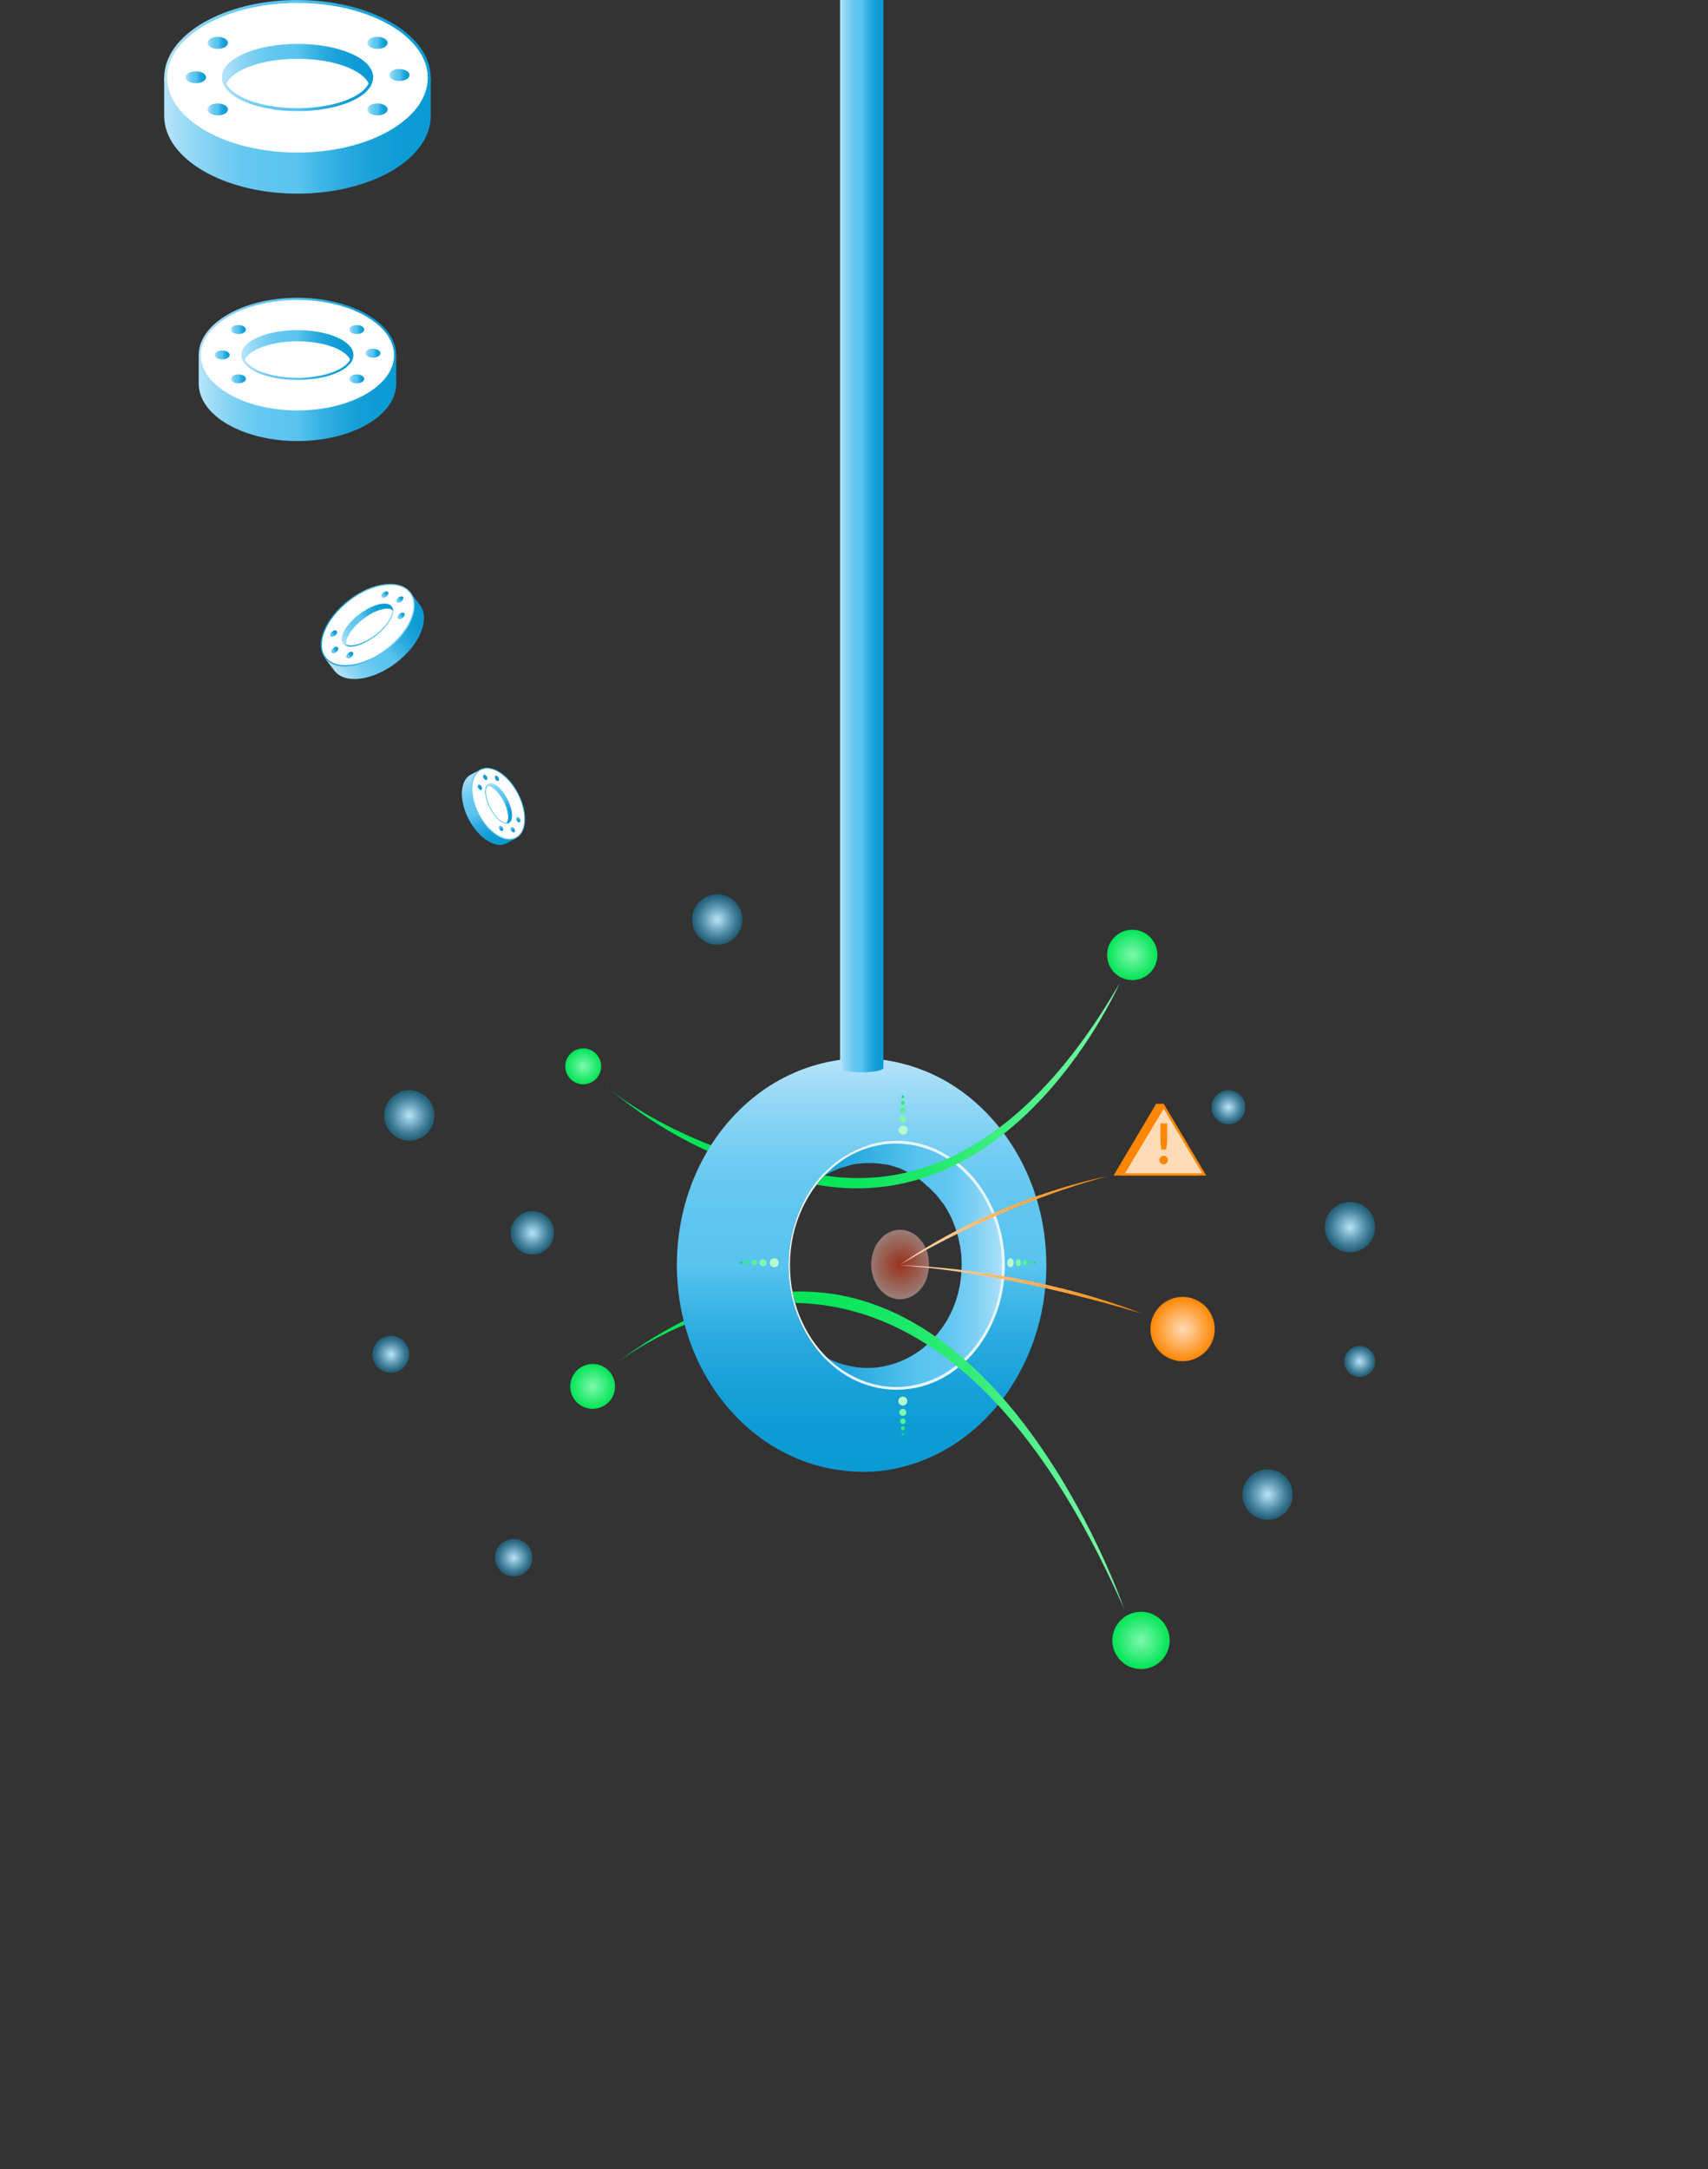 <?xml version="1.0" encoding="utf-8"?>
<!-- Generator: Adobe Illustrator 23.1.0, SVG Export Plug-In . SVG Version: 6.00 Build 0)  -->
<svg version="1.1" id="Clipping_masks" xmlns="http://www.w3.org/2000/svg" xmlns:xlink="http://www.w3.org/1999/xlink" x="0px"
	 y="0px" viewBox="0 0 685.6 870.3" style="enable-background:new 0 0 685.6 870.3;" xml:space="preserve">
<rect x="0" y="0" width="685.6" height="870.3" fill="#333333" stroke="none"/>
<style type="text/css">
	.st0{fill:url(#SVGID_1_);stroke:url(#SVGID_2_);stroke-width:0.875;stroke-miterlimit:10;}
	.st1{fill:#FFFFFF;stroke:url(#SVGID_3_);stroke-width:0.875;}
	.st2{fill:none;stroke:url(#SVGID_4_);stroke-width:0.875;}
	.st3{fill:url(#SVGID_5_);stroke:url(#SVGID_6_);stroke-width:0.875;stroke-miterlimit:10;}
	.st4{fill:url(#SVGID_7_);}
	.st5{fill:url(#SVGID_8_);}
	.st6{fill:url(#SVGID_9_);}
	.st7{fill:url(#SVGID_10_);}
	.st8{fill:url(#SVGID_11_);}
	.st9{fill:url(#SVGID_12_);}
	.st10{fill:url(#SVGID_13_);stroke:url(#SVGID_14_);stroke-width:0.478;stroke-miterlimit:10;}
	.st11{fill:#FFFFFF;stroke:url(#SVGID_15_);stroke-width:0.478;stroke-miterlimit:4;}
	.st12{fill:none;stroke:url(#SVGID_16_);stroke-width:0.478;stroke-miterlimit:4;}
	.st13{fill:url(#SVGID_17_);stroke:url(#SVGID_18_);stroke-width:0.478;stroke-miterlimit:10;}
	.st14{fill:url(#SVGID_19_);}
	.st15{fill:url(#SVGID_20_);}
	.st16{fill:url(#SVGID_21_);}
	.st17{fill:url(#SVGID_22_);}
	.st18{fill:url(#SVGID_23_);}
	.st19{fill:url(#SVGID_24_);}
	.st20{fill:url(#SVGID_25_);stroke:url(#SVGID_26_);stroke-width:0.343;stroke-miterlimit:10;}
	.st21{fill:#FFFFFF;stroke:url(#SVGID_27_);stroke-width:0.343;stroke-miterlimit:4;}
	.st22{fill:none;stroke:url(#SVGID_28_);stroke-width:0.343;stroke-miterlimit:4;}
	.st23{fill:url(#SVGID_29_);stroke:url(#SVGID_30_);stroke-width:0.343;stroke-miterlimit:10;}
	.st24{fill:url(#SVGID_31_);}
	.st25{fill:url(#SVGID_32_);}
	.st26{fill:url(#SVGID_33_);}
	.st27{fill:url(#SVGID_34_);}
	.st28{fill:url(#SVGID_35_);}
	.st29{fill:url(#SVGID_36_);}
	.st30{fill:#04E457;}
	.st31{fill:#A7F4FE;}
	.st32{opacity:0.8;fill:#A7F4FE;enable-background:new    ;}
	.st33{opacity:0.5;fill:#A7F4FE;enable-background:new    ;}
	.st34{opacity:0.4;fill:#A7F4FE;enable-background:new    ;}
	.st35{opacity:0.2;fill:#A7F4FE;enable-background:new    ;}
	.st36{fill:url(#SVGID_37_);}
	.st37{fill:url(#SVGID_38_);}
	.st38{fill:#E7F7FD;}
	.st39{fill:#B5FCCF;}
	.st40{fill:#7EF9AC;}
	.st41{fill:#54F590;}
	.st42{fill:#2DEF75;}
	.st43{fill:none;}
	.st44{fill:url(#SVGID_39_);}
	.st45{fill:url(#SVGID_40_);}
	.st46{fill:url(#SVGID_41_);}
	.st47{fill:url(#SVGID_42_);}
	.st48{fill:url(#SVGID_43_);}
	.st49{fill:url(#SVGID_44_);}
	.st50{fill:url(#SVGID_45_);}
	.st51{fill:url(#SVGID_46_);}
	.st52{fill:url(#SVGID_47_);}
	.st53{fill:url(#SVGID_48_);}
	.st54{fill:url(#SVGID_49_);}
	.st55{fill:url(#SVGID_50_);}
	.st56{fill:url(#SVGID_51_);}
	.st57{fill:url(#SVGID_52_);}
	.st58{fill:url(#SVGID_53_);}
	.st59{fill:url(#SVGID_54_);}
	.st60{fill:url(#SVGID_55_);}
	.st61{fill:url(#SVGID_56_);}
	.st62{fill:#FF8705;}
	.st63{fill:#FFDCB7;}
	.st64{opacity:0.5;fill:url(#SVGID_57_);enable-background:new    ;}
	.st65{fill:url(#SVGID_58_);}
	.st66{fill:url(#SVGID_59_);}
	.st67{fill:url(#SVGID_60_);stroke:url(#SVGID_61_);stroke-width:1.182;stroke-miterlimit:10;}
	.st68{fill:#FFFFFF;stroke:url(#SVGID_62_);stroke-width:1.182;}
	.st69{fill:none;stroke:url(#SVGID_63_);stroke-width:1.182;}
	.st70{fill:url(#SVGID_64_);stroke:url(#SVGID_65_);stroke-width:1.182;stroke-miterlimit:10;}
	.st71{fill:url(#SVGID_66_);}
	.st72{fill:url(#SVGID_67_);}
	.st73{fill:url(#SVGID_68_);}
	.st74{fill:url(#SVGID_69_);}
	.st75{fill:url(#SVGID_70_);}
	.st76{fill:url(#SVGID_71_);}
</style>
<g>
	<g>
		
			<linearGradient id="SVGID_1_" gradientUnits="userSpaceOnUse" x1="80.2" y1="738.5" x2="158.6" y2="738.5" gradientTransform="matrix(1 0 0 -1 0 898)">
			<stop  offset="0" style="stop-color:#B6E4F9"/>
			<stop  offset="9.021753e-02" style="stop-color:#97D9F6"/>
			<stop  offset="0.189" style="stop-color:#7CD0F3"/>
			<stop  offset="0.29" style="stop-color:#68C9F1"/>
			<stop  offset="0.393" style="stop-color:#5DC5F0"/>
			<stop  offset="0.5" style="stop-color:#59C4F0"/>
			<stop  offset="0.557" style="stop-color:#48BBEA"/>
			<stop  offset="0.662" style="stop-color:#2DACE0"/>
			<stop  offset="0.771" style="stop-color:#1AA2D9"/>
			<stop  offset="0.882" style="stop-color:#0F9CD5"/>
			<stop  offset="1" style="stop-color:#0B9AD4"/>
		</linearGradient>
		
			<linearGradient id="SVGID_2_" gradientUnits="userSpaceOnUse" x1="79.762" y1="738.281" x2="159.038" y2="738.281" gradientTransform="matrix(1 0 0 -1 0 898)">
			<stop  offset="0" style="stop-color:#B6E4F9"/>
			<stop  offset="9.021753e-02" style="stop-color:#97D9F6"/>
			<stop  offset="0.189" style="stop-color:#7CD0F3"/>
			<stop  offset="0.29" style="stop-color:#68C9F1"/>
			<stop  offset="0.393" style="stop-color:#5DC5F0"/>
			<stop  offset="0.5" style="stop-color:#59C4F0"/>
			<stop  offset="0.557" style="stop-color:#48BBEA"/>
			<stop  offset="0.662" style="stop-color:#2DACE0"/>
			<stop  offset="0.771" style="stop-color:#1AA2D9"/>
			<stop  offset="0.882" style="stop-color:#0F9CD5"/>
			<stop  offset="1" style="stop-color:#0B9AD4"/>
		</linearGradient>
		<path class="st0" d="M119.4,165.1c-21.7,0-39.2-10.1-39.2-22.6v11.4c0,12.5,17.6,22.6,39.2,22.6c21.7,0,39.2-10.1,39.2-22.6v-11.4
			C158.6,155,141.1,165.1,119.4,165.1z"/>
		
			<linearGradient id="SVGID_3_" gradientUnits="userSpaceOnUse" x1="79.762" y1="755.5" x2="159.038" y2="755.5" gradientTransform="matrix(1 0 0 -1 0 898)">
			<stop  offset="0" style="stop-color:#B6E4F9"/>
			<stop  offset="9.021753e-02" style="stop-color:#97D9F6"/>
			<stop  offset="0.189" style="stop-color:#7CD0F3"/>
			<stop  offset="0.29" style="stop-color:#68C9F1"/>
			<stop  offset="0.393" style="stop-color:#5DC5F0"/>
			<stop  offset="0.5" style="stop-color:#59C4F0"/>
			<stop  offset="0.557" style="stop-color:#48BBEA"/>
			<stop  offset="0.662" style="stop-color:#2DACE0"/>
			<stop  offset="0.771" style="stop-color:#1AA2D9"/>
			<stop  offset="0.882" style="stop-color:#0F9CD5"/>
			<stop  offset="1" style="stop-color:#0B9AD4"/>
		</linearGradient>
		<ellipse class="st1" cx="119.4" cy="142.5" rx="39.2" ry="22.6"/>
		
			<linearGradient id="SVGID_4_" gradientUnits="userSpaceOnUse" x1="97.008" y1="755.5" x2="141.883" y2="755.5" gradientTransform="matrix(1 0 0 -1 0 898)">
			<stop  offset="0" style="stop-color:#B6E4F9"/>
			<stop  offset="9.021753e-02" style="stop-color:#97D9F6"/>
			<stop  offset="0.189" style="stop-color:#7CD0F3"/>
			<stop  offset="0.29" style="stop-color:#68C9F1"/>
			<stop  offset="0.393" style="stop-color:#5DC5F0"/>
			<stop  offset="0.5" style="stop-color:#59C4F0"/>
			<stop  offset="0.557" style="stop-color:#48BBEA"/>
			<stop  offset="0.662" style="stop-color:#2DACE0"/>
			<stop  offset="0.771" style="stop-color:#1AA2D9"/>
			<stop  offset="0.882" style="stop-color:#0F9CD5"/>
			<stop  offset="1" style="stop-color:#0B9AD4"/>
		</linearGradient>
		<ellipse class="st2" cx="119.4" cy="142.5" rx="22" ry="9.5"/>
		
			<linearGradient id="SVGID_5_" gradientUnits="userSpaceOnUse" x1="97.445" y1="759.45" x2="141.445" y2="759.45" gradientTransform="matrix(1 0 0 -1 0 898)">
			<stop  offset="0" style="stop-color:#B6E4F9"/>
			<stop  offset="9.021753e-02" style="stop-color:#97D9F6"/>
			<stop  offset="0.189" style="stop-color:#7CD0F3"/>
			<stop  offset="0.29" style="stop-color:#68C9F1"/>
			<stop  offset="0.393" style="stop-color:#5DC5F0"/>
			<stop  offset="0.5" style="stop-color:#59C4F0"/>
			<stop  offset="0.557" style="stop-color:#48BBEA"/>
			<stop  offset="0.662" style="stop-color:#2DACE0"/>
			<stop  offset="0.771" style="stop-color:#1AA2D9"/>
			<stop  offset="0.882" style="stop-color:#0F9CD5"/>
			<stop  offset="1" style="stop-color:#0B9AD4"/>
		</linearGradient>
		
			<linearGradient id="SVGID_6_" gradientUnits="userSpaceOnUse" x1="97.008" y1="759.15" x2="141.883" y2="759.15" gradientTransform="matrix(1 0 0 -1 0 898)">
			<stop  offset="0" style="stop-color:#B6E4F9"/>
			<stop  offset="9.021753e-02" style="stop-color:#97D9F6"/>
			<stop  offset="0.189" style="stop-color:#7CD0F3"/>
			<stop  offset="0.29" style="stop-color:#68C9F1"/>
			<stop  offset="0.393" style="stop-color:#5DC5F0"/>
			<stop  offset="0.5" style="stop-color:#59C4F0"/>
			<stop  offset="0.557" style="stop-color:#48BBEA"/>
			<stop  offset="0.662" style="stop-color:#2DACE0"/>
			<stop  offset="0.771" style="stop-color:#1AA2D9"/>
			<stop  offset="0.882" style="stop-color:#0F9CD5"/>
			<stop  offset="1" style="stop-color:#0B9AD4"/>
		</linearGradient>
		<path class="st3" d="M119.4,136.5c10.7,0,19.7,3.3,21.6,7.7c0.3-0.6,0.4-1.2,0.4-1.8c0-5.2-9.8-9.5-22-9.5c-12.1,0-22,4.2-22,9.5
			c0,0.6,0.1,1.2,0.4,1.8C99.8,139.8,108.7,136.5,119.4,136.5z"/>
	</g>
	
		<linearGradient id="SVGID_7_" gradientUnits="userSpaceOnUse" x1="140.213" y1="746" x2="146.276" y2="746" gradientTransform="matrix(1 0 0 -1 0 898)">
		<stop  offset="0" style="stop-color:#B6E4F9"/>
		<stop  offset="9.021753e-02" style="stop-color:#97D9F6"/>
		<stop  offset="0.189" style="stop-color:#7CD0F3"/>
		<stop  offset="0.29" style="stop-color:#68C9F1"/>
		<stop  offset="0.393" style="stop-color:#5DC5F0"/>
		<stop  offset="0.5" style="stop-color:#59C4F0"/>
		<stop  offset="0.557" style="stop-color:#48BBEA"/>
		<stop  offset="0.662" style="stop-color:#2DACE0"/>
		<stop  offset="0.771" style="stop-color:#1AA2D9"/>
		<stop  offset="0.882" style="stop-color:#0F9CD5"/>
		<stop  offset="1" style="stop-color:#0B9AD4"/>
	</linearGradient>
	<ellipse class="st4" cx="143.2" cy="152" rx="3" ry="1.8"/>
	
		<linearGradient id="SVGID_8_" gradientUnits="userSpaceOnUse" x1="140.213" y1="765.8" x2="146.276" y2="765.8" gradientTransform="matrix(1 0 0 -1 0 898)">
		<stop  offset="0" style="stop-color:#B6E4F9"/>
		<stop  offset="9.021753e-02" style="stop-color:#97D9F6"/>
		<stop  offset="0.189" style="stop-color:#7CD0F3"/>
		<stop  offset="0.29" style="stop-color:#68C9F1"/>
		<stop  offset="0.393" style="stop-color:#5DC5F0"/>
		<stop  offset="0.5" style="stop-color:#59C4F0"/>
		<stop  offset="0.557" style="stop-color:#48BBEA"/>
		<stop  offset="0.662" style="stop-color:#2DACE0"/>
		<stop  offset="0.771" style="stop-color:#1AA2D9"/>
		<stop  offset="0.882" style="stop-color:#0F9CD5"/>
		<stop  offset="1" style="stop-color:#0B9AD4"/>
	</linearGradient>
	<ellipse class="st5" cx="143.2" cy="132.2" rx="3" ry="1.8"/>
	
		<linearGradient id="SVGID_9_" gradientUnits="userSpaceOnUse" x1="146.72" y1="756.3" x2="152.784" y2="756.3" gradientTransform="matrix(1 0 0 -1 0 898)">
		<stop  offset="0" style="stop-color:#B6E4F9"/>
		<stop  offset="9.021753e-02" style="stop-color:#97D9F6"/>
		<stop  offset="0.189" style="stop-color:#7CD0F3"/>
		<stop  offset="0.29" style="stop-color:#68C9F1"/>
		<stop  offset="0.393" style="stop-color:#5DC5F0"/>
		<stop  offset="0.5" style="stop-color:#59C4F0"/>
		<stop  offset="0.557" style="stop-color:#48BBEA"/>
		<stop  offset="0.662" style="stop-color:#2DACE0"/>
		<stop  offset="0.771" style="stop-color:#1AA2D9"/>
		<stop  offset="0.882" style="stop-color:#0F9CD5"/>
		<stop  offset="1" style="stop-color:#0B9AD4"/>
	</linearGradient>
	<ellipse class="st6" cx="149.7" cy="141.7" rx="3" ry="1.8"/>
	
		<linearGradient id="SVGID_10_" gradientUnits="userSpaceOnUse" x1="1740.891" y1="5225.135" x2="1734.827" y2="5225.135" gradientTransform="matrix(-1 0 0 1 1833.6 -5092.935)">
		<stop  offset="0" style="stop-color:#B6E4F9"/>
		<stop  offset="9.021753e-02" style="stop-color:#97D9F6"/>
		<stop  offset="0.189" style="stop-color:#7CD0F3"/>
		<stop  offset="0.29" style="stop-color:#68C9F1"/>
		<stop  offset="0.393" style="stop-color:#5DC5F0"/>
		<stop  offset="0.5" style="stop-color:#59C4F0"/>
		<stop  offset="0.557" style="stop-color:#48BBEA"/>
		<stop  offset="0.662" style="stop-color:#2DACE0"/>
		<stop  offset="0.771" style="stop-color:#1AA2D9"/>
		<stop  offset="0.882" style="stop-color:#0F9CD5"/>
		<stop  offset="1" style="stop-color:#0B9AD4"/>
	</linearGradient>
	<ellipse class="st7" cx="95.7" cy="132.2" rx="3" ry="1.8"/>
	
		<linearGradient id="SVGID_11_" gradientUnits="userSpaceOnUse" x1="1740.891" y1="5244.935" x2="1734.827" y2="5244.935" gradientTransform="matrix(-1 0 0 1 1833.6 -5092.935)">
		<stop  offset="0" style="stop-color:#B6E4F9"/>
		<stop  offset="9.021753e-02" style="stop-color:#97D9F6"/>
		<stop  offset="0.189" style="stop-color:#7CD0F3"/>
		<stop  offset="0.29" style="stop-color:#68C9F1"/>
		<stop  offset="0.393" style="stop-color:#5DC5F0"/>
		<stop  offset="0.5" style="stop-color:#59C4F0"/>
		<stop  offset="0.557" style="stop-color:#48BBEA"/>
		<stop  offset="0.662" style="stop-color:#2DACE0"/>
		<stop  offset="0.771" style="stop-color:#1AA2D9"/>
		<stop  offset="0.882" style="stop-color:#0F9CD5"/>
		<stop  offset="1" style="stop-color:#0B9AD4"/>
	</linearGradient>
	<ellipse class="st8" cx="95.7" cy="152" rx="3" ry="1.8"/>
	
		<linearGradient id="SVGID_12_" gradientUnits="userSpaceOnUse" x1="1747.4" y1="5235.335" x2="1741.336" y2="5235.335" gradientTransform="matrix(-1 0 0 1 1833.6 -5092.935)">
		<stop  offset="0" style="stop-color:#B6E4F9"/>
		<stop  offset="9.021753e-02" style="stop-color:#97D9F6"/>
		<stop  offset="0.189" style="stop-color:#7CD0F3"/>
		<stop  offset="0.29" style="stop-color:#68C9F1"/>
		<stop  offset="0.393" style="stop-color:#5DC5F0"/>
		<stop  offset="0.5" style="stop-color:#59C4F0"/>
		<stop  offset="0.557" style="stop-color:#48BBEA"/>
		<stop  offset="0.662" style="stop-color:#2DACE0"/>
		<stop  offset="0.771" style="stop-color:#1AA2D9"/>
		<stop  offset="0.882" style="stop-color:#0F9CD5"/>
		<stop  offset="1" style="stop-color:#0B9AD4"/>
	</linearGradient>
	<ellipse class="st9" cx="89.2" cy="142.4" rx="3" ry="1.8"/>
</g>
<g>
	<g>
		
			<linearGradient id="SVGID_13_" gradientUnits="userSpaceOnUse" x1="-847.204" y1="1516.796" x2="-804.386" y2="1516.796" gradientTransform="matrix(0.795 -0.607 -0.607 -0.795 1730.045 962.7)">
			<stop  offset="0" style="stop-color:#B6E4F9"/>
			<stop  offset="9.021753e-02" style="stop-color:#97D9F6"/>
			<stop  offset="0.189" style="stop-color:#7CD0F3"/>
			<stop  offset="0.29" style="stop-color:#68C9F1"/>
			<stop  offset="0.393" style="stop-color:#5DC5F0"/>
			<stop  offset="0.5" style="stop-color:#59C4F0"/>
			<stop  offset="0.557" style="stop-color:#48BBEA"/>
			<stop  offset="0.662" style="stop-color:#2DACE0"/>
			<stop  offset="0.771" style="stop-color:#1AA2D9"/>
			<stop  offset="0.882" style="stop-color:#0F9CD5"/>
			<stop  offset="1" style="stop-color:#0B9AD4"/>
		</linearGradient>
		
			<linearGradient id="SVGID_14_" gradientUnits="userSpaceOnUse" x1="-847.443" y1="1516.677" x2="-804.148" y2="1516.677" gradientTransform="matrix(0.795 -0.607 -0.607 -0.795 1730.045 962.7)">
			<stop  offset="0" style="stop-color:#B6E4F9"/>
			<stop  offset="9.021753e-02" style="stop-color:#97D9F6"/>
			<stop  offset="0.189" style="stop-color:#7CD0F3"/>
			<stop  offset="0.29" style="stop-color:#68C9F1"/>
			<stop  offset="0.393" style="stop-color:#5DC5F0"/>
			<stop  offset="0.5" style="stop-color:#59C4F0"/>
			<stop  offset="0.557" style="stop-color:#48BBEA"/>
			<stop  offset="0.662" style="stop-color:#2DACE0"/>
			<stop  offset="0.771" style="stop-color:#1AA2D9"/>
			<stop  offset="0.882" style="stop-color:#0F9CD5"/>
			<stop  offset="1" style="stop-color:#0B9AD4"/>
		</linearGradient>
		<path class="st10" d="M155.1,260.7c-9.4,7.2-20.4,8.6-24.5,3.2l3.8,5c4.1,5.4,15.1,4,24.5-3.2s13.6-17.4,9.5-22.8l-3.8-5
			C168.7,243.3,164.5,253.5,155.1,260.7z"/>
		
			<linearGradient id="SVGID_15_" gradientUnits="userSpaceOnUse" x1="-52.598" y1="1784.154" x2="-9.333" y2="1784.154" gradientTransform="matrix(-0.861 -0.508 -0.508 0.861 1027.883 -1301.094)">
			<stop  offset="0" style="stop-color:#B6E4F9"/>
			<stop  offset="9.021753e-02" style="stop-color:#97D9F6"/>
			<stop  offset="0.189" style="stop-color:#7CD0F3"/>
			<stop  offset="0.29" style="stop-color:#68C9F1"/>
			<stop  offset="0.393" style="stop-color:#5DC5F0"/>
			<stop  offset="0.5" style="stop-color:#59C4F0"/>
			<stop  offset="0.557" style="stop-color:#48BBEA"/>
			<stop  offset="0.662" style="stop-color:#2DACE0"/>
			<stop  offset="0.771" style="stop-color:#1AA2D9"/>
			<stop  offset="0.882" style="stop-color:#0F9CD5"/>
			<stop  offset="1" style="stop-color:#0B9AD4"/>
		</linearGradient>
		
			<ellipse transform="matrix(0.795 -0.607 0.607 0.795 -121.939 140.936)" class="st11" cx="147.5" cy="250.8" rx="21.4" ry="12.4"/>
		
			<linearGradient id="SVGID_16_" gradientUnits="userSpaceOnUse" x1="-43.201" y1="1784.153" x2="-18.731" y2="1784.153" gradientTransform="matrix(-0.861 -0.508 -0.508 0.861 1027.883 -1301.094)">
			<stop  offset="0" style="stop-color:#B6E4F9"/>
			<stop  offset="9.021753e-02" style="stop-color:#97D9F6"/>
			<stop  offset="0.189" style="stop-color:#7CD0F3"/>
			<stop  offset="0.29" style="stop-color:#68C9F1"/>
			<stop  offset="0.393" style="stop-color:#5DC5F0"/>
			<stop  offset="0.5" style="stop-color:#59C4F0"/>
			<stop  offset="0.557" style="stop-color:#48BBEA"/>
			<stop  offset="0.662" style="stop-color:#2DACE0"/>
			<stop  offset="0.771" style="stop-color:#1AA2D9"/>
			<stop  offset="0.882" style="stop-color:#0F9CD5"/>
			<stop  offset="1" style="stop-color:#0B9AD4"/>
		</linearGradient>
		
			<ellipse transform="matrix(0.795 -0.607 0.607 0.795 -121.939 140.936)" class="st12" cx="147.5" cy="250.8" rx="12" ry="5.2"/>
		
			<linearGradient id="SVGID_17_" gradientUnits="userSpaceOnUse" x1="-837.807" y1="1528.309" x2="-813.814" y2="1528.309" gradientTransform="matrix(0.795 -0.607 -0.607 -0.795 1730.045 962.7)">
			<stop  offset="0" style="stop-color:#B6E4F9"/>
			<stop  offset="9.021753e-02" style="stop-color:#97D9F6"/>
			<stop  offset="0.189" style="stop-color:#7CD0F3"/>
			<stop  offset="0.29" style="stop-color:#68C9F1"/>
			<stop  offset="0.393" style="stop-color:#5DC5F0"/>
			<stop  offset="0.5" style="stop-color:#59C4F0"/>
			<stop  offset="0.557" style="stop-color:#48BBEA"/>
			<stop  offset="0.662" style="stop-color:#2DACE0"/>
			<stop  offset="0.771" style="stop-color:#1AA2D9"/>
			<stop  offset="0.882" style="stop-color:#0F9CD5"/>
			<stop  offset="1" style="stop-color:#0B9AD4"/>
		</linearGradient>
		
			<linearGradient id="SVGID_18_" gradientUnits="userSpaceOnUse" x1="-838.045" y1="1528.106" x2="-813.575" y2="1528.106" gradientTransform="matrix(0.795 -0.607 -0.607 -0.795 1730.045 962.7)">
			<stop  offset="0" style="stop-color:#B6E4F9"/>
			<stop  offset="9.021753e-02" style="stop-color:#97D9F6"/>
			<stop  offset="0.189" style="stop-color:#7CD0F3"/>
			<stop  offset="0.29" style="stop-color:#68C9F1"/>
			<stop  offset="0.393" style="stop-color:#5DC5F0"/>
			<stop  offset="0.5" style="stop-color:#59C4F0"/>
			<stop  offset="0.557" style="stop-color:#48BBEA"/>
			<stop  offset="0.662" style="stop-color:#2DACE0"/>
			<stop  offset="0.771" style="stop-color:#1AA2D9"/>
			<stop  offset="0.882" style="stop-color:#0F9CD5"/>
			<stop  offset="1" style="stop-color:#0B9AD4"/>
		</linearGradient>
		<path class="st13" d="M145.6,248.2c4.7-3.6,9.6-5.1,11.9-3.8c-0.1-0.3-0.2-0.6-0.4-0.9c-1.7-2.3-7.4-0.8-12.7,3.2
			s-8.1,9.1-6.4,11.4c0.2,0.3,0.5,0.5,0.8,0.6C138.2,256.2,140.9,251.8,145.6,248.2z"/>
	</g>
	
		<linearGradient id="SVGID_19_" gradientUnits="userSpaceOnUse" x1="-814.495" y1="1520.987" x2="-811.186" y2="1520.987" gradientTransform="matrix(0.795 -0.607 -0.607 -0.795 1730.045 962.7)">
		<stop  offset="0" style="stop-color:#B6E4F9"/>
		<stop  offset="9.021753e-02" style="stop-color:#97D9F6"/>
		<stop  offset="0.189" style="stop-color:#7CD0F3"/>
		<stop  offset="0.29" style="stop-color:#68C9F1"/>
		<stop  offset="0.393" style="stop-color:#5DC5F0"/>
		<stop  offset="0.5" style="stop-color:#59C4F0"/>
		<stop  offset="0.557" style="stop-color:#48BBEA"/>
		<stop  offset="0.662" style="stop-color:#2DACE0"/>
		<stop  offset="0.771" style="stop-color:#1AA2D9"/>
		<stop  offset="0.882" style="stop-color:#0F9CD5"/>
		<stop  offset="1" style="stop-color:#0B9AD4"/>
	</linearGradient>
	<path class="st14" d="M162.3,246.1c0.3,0.4,0,1.2-0.7,1.8s-1.6,0.7-1.9,0.2c-0.3-0.4,0-1.2,0.7-1.8S162,245.6,162.3,246.1z"/>
	
		<linearGradient id="SVGID_20_" gradientUnits="userSpaceOnUse" x1="-814.495" y1="1531.766" x2="-811.186" y2="1531.766" gradientTransform="matrix(0.795 -0.607 -0.607 -0.795 1730.045 962.7)">
		<stop  offset="0" style="stop-color:#B6E4F9"/>
		<stop  offset="9.021753e-02" style="stop-color:#97D9F6"/>
		<stop  offset="0.189" style="stop-color:#7CD0F3"/>
		<stop  offset="0.29" style="stop-color:#68C9F1"/>
		<stop  offset="0.393" style="stop-color:#5DC5F0"/>
		<stop  offset="0.5" style="stop-color:#59C4F0"/>
		<stop  offset="0.557" style="stop-color:#48BBEA"/>
		<stop  offset="0.662" style="stop-color:#2DACE0"/>
		<stop  offset="0.771" style="stop-color:#1AA2D9"/>
		<stop  offset="0.882" style="stop-color:#0F9CD5"/>
		<stop  offset="1" style="stop-color:#0B9AD4"/>
	</linearGradient>
	<path class="st15" d="M155.8,237.5c0.3,0.4,0,1.2-0.7,1.8s-1.6,0.7-1.9,0.2c-0.3-0.4,0-1.2,0.7-1.8
		C154.6,237.2,155.5,237.1,155.8,237.5z"/>
	
		<linearGradient id="SVGID_21_" gradientUnits="userSpaceOnUse" x1="-810.944" y1="1526.535" x2="-807.635" y2="1526.535" gradientTransform="matrix(0.795 -0.607 -0.607 -0.795 1730.045 962.7)">
		<stop  offset="0" style="stop-color:#B6E4F9"/>
		<stop  offset="9.021753e-02" style="stop-color:#97D9F6"/>
		<stop  offset="0.189" style="stop-color:#7CD0F3"/>
		<stop  offset="0.29" style="stop-color:#68C9F1"/>
		<stop  offset="0.393" style="stop-color:#5DC5F0"/>
		<stop  offset="0.5" style="stop-color:#59C4F0"/>
		<stop  offset="0.557" style="stop-color:#48BBEA"/>
		<stop  offset="0.662" style="stop-color:#2DACE0"/>
		<stop  offset="0.771" style="stop-color:#1AA2D9"/>
		<stop  offset="0.882" style="stop-color:#0F9CD5"/>
		<stop  offset="1" style="stop-color:#0B9AD4"/>
	</linearGradient>
	<path class="st16" d="M161.8,239.5c0.3,0.4,0,1.2-0.7,1.8s-1.6,0.7-1.9,0.2c-0.3-0.4,0-1.2,0.7-1.8
		C160.6,239.2,161.5,239.1,161.8,239.5z"/>
	
		<linearGradient id="SVGID_22_" gradientUnits="userSpaceOnUse" x1="2674.015" y1="4459.352" x2="2670.706" y2="4459.352" gradientTransform="matrix(-0.795 0.607 0.607 0.795 -448.018 -4911.702)">
		<stop  offset="0" style="stop-color:#B6E4F9"/>
		<stop  offset="9.021753e-02" style="stop-color:#97D9F6"/>
		<stop  offset="0.189" style="stop-color:#7CD0F3"/>
		<stop  offset="0.29" style="stop-color:#68C9F1"/>
		<stop  offset="0.393" style="stop-color:#5DC5F0"/>
		<stop  offset="0.5" style="stop-color:#59C4F0"/>
		<stop  offset="0.557" style="stop-color:#48BBEA"/>
		<stop  offset="0.662" style="stop-color:#2DACE0"/>
		<stop  offset="0.771" style="stop-color:#1AA2D9"/>
		<stop  offset="0.882" style="stop-color:#0F9CD5"/>
		<stop  offset="1" style="stop-color:#0B9AD4"/>
	</linearGradient>
	<path class="st17" d="M132.6,255.2c-0.3-0.4,0-1.2,0.7-1.8s1.6-0.7,1.9-0.2c0.3,0.4,0,1.2-0.7,1.8
		C133.7,255.5,132.9,255.7,132.6,255.2z"/>
	
		<linearGradient id="SVGID_23_" gradientUnits="userSpaceOnUse" x1="2674.015" y1="4470.134" x2="2670.706" y2="4470.134" gradientTransform="matrix(-0.795 0.607 0.607 0.795 -448.018 -4911.702)">
		<stop  offset="0" style="stop-color:#B6E4F9"/>
		<stop  offset="9.021753e-02" style="stop-color:#97D9F6"/>
		<stop  offset="0.189" style="stop-color:#7CD0F3"/>
		<stop  offset="0.29" style="stop-color:#68C9F1"/>
		<stop  offset="0.393" style="stop-color:#5DC5F0"/>
		<stop  offset="0.5" style="stop-color:#59C4F0"/>
		<stop  offset="0.557" style="stop-color:#48BBEA"/>
		<stop  offset="0.662" style="stop-color:#2DACE0"/>
		<stop  offset="0.771" style="stop-color:#1AA2D9"/>
		<stop  offset="0.882" style="stop-color:#0F9CD5"/>
		<stop  offset="1" style="stop-color:#0B9AD4"/>
	</linearGradient>
	<path class="st18" d="M139.1,263.8c-0.3-0.4,0-1.2,0.7-1.8c0.7-0.6,1.6-0.7,1.9-0.2c0.3,0.4,0,1.2-0.7,1.8S139.4,264.2,139.1,263.8
		z"/>
	
		<linearGradient id="SVGID_24_" gradientUnits="userSpaceOnUse" x1="2677.565" y1="4464.903" x2="2674.257" y2="4464.903" gradientTransform="matrix(-0.795 0.607 0.607 0.795 -448.018 -4911.702)">
		<stop  offset="0" style="stop-color:#B6E4F9"/>
		<stop  offset="9.021753e-02" style="stop-color:#97D9F6"/>
		<stop  offset="0.189" style="stop-color:#7CD0F3"/>
		<stop  offset="0.29" style="stop-color:#68C9F1"/>
		<stop  offset="0.393" style="stop-color:#5DC5F0"/>
		<stop  offset="0.5" style="stop-color:#59C4F0"/>
		<stop  offset="0.557" style="stop-color:#48BBEA"/>
		<stop  offset="0.662" style="stop-color:#2DACE0"/>
		<stop  offset="0.771" style="stop-color:#1AA2D9"/>
		<stop  offset="0.882" style="stop-color:#0F9CD5"/>
		<stop  offset="1" style="stop-color:#0B9AD4"/>
	</linearGradient>
	<path class="st19" d="M133.1,261.8c-0.3-0.4,0-1.2,0.7-1.8c0.7-0.6,1.6-0.7,1.9-0.2c0.3,0.4,0,1.2-0.7,1.8S133.5,262.2,133.1,261.8
		z"/>
</g>
<g>
	<g>
		
			<linearGradient id="SVGID_25_" gradientUnits="userSpaceOnUse" x1="2246.928" y1="802.467" x2="2277.683" y2="802.467" gradientTransform="matrix(0.459 0.888 0.888 -0.459 -1557.862 -1315.274)">
			<stop  offset="0" style="stop-color:#B6E4F9"/>
			<stop  offset="9.021753e-02" style="stop-color:#97D9F6"/>
			<stop  offset="0.189" style="stop-color:#7CD0F3"/>
			<stop  offset="0.29" style="stop-color:#68C9F1"/>
			<stop  offset="0.393" style="stop-color:#5DC5F0"/>
			<stop  offset="0.5" style="stop-color:#59C4F0"/>
			<stop  offset="0.557" style="stop-color:#48BBEA"/>
			<stop  offset="0.662" style="stop-color:#2DACE0"/>
			<stop  offset="0.771" style="stop-color:#1AA2D9"/>
			<stop  offset="0.882" style="stop-color:#0F9CD5"/>
			<stop  offset="1" style="stop-color:#0B9AD4"/>
		</linearGradient>
		
			<linearGradient id="SVGID_26_" gradientUnits="userSpaceOnUse" x1="2246.757" y1="802.382" x2="2277.855" y2="802.382" gradientTransform="matrix(0.459 0.888 0.888 -0.459 -1557.862 -1315.274)">
			<stop  offset="0" style="stop-color:#B6E4F9"/>
			<stop  offset="9.021753e-02" style="stop-color:#97D9F6"/>
			<stop  offset="0.189" style="stop-color:#7CD0F3"/>
			<stop  offset="0.29" style="stop-color:#68C9F1"/>
			<stop  offset="0.393" style="stop-color:#5DC5F0"/>
			<stop  offset="0.5" style="stop-color:#59C4F0"/>
			<stop  offset="0.557" style="stop-color:#48BBEA"/>
			<stop  offset="0.662" style="stop-color:#2DACE0"/>
			<stop  offset="0.771" style="stop-color:#1AA2D9"/>
			<stop  offset="0.882" style="stop-color:#0F9CD5"/>
			<stop  offset="1" style="stop-color:#0B9AD4"/>
		</linearGradient>
		<path class="st20" d="M192.3,326.5c-3.9-7.5-3.5-15.5,0.8-17.7l-4,2.1c-4.4,2.3-4.7,10.2-0.8,17.7s10.6,11.8,14.9,9.6l4-2.1
			C202.9,338.3,196.2,334,192.3,326.5z"/>
		
			<linearGradient id="SVGID_27_" gradientUnits="userSpaceOnUse" x1="1860.705" y1="1319.914" x2="1891.786" y2="1319.914" gradientTransform="matrix(0.943 -0.332 -0.332 -0.943 -1131.174 2190.24)">
			<stop  offset="0" style="stop-color:#B6E4F9"/>
			<stop  offset="9.021753e-02" style="stop-color:#97D9F6"/>
			<stop  offset="0.189" style="stop-color:#7CD0F3"/>
			<stop  offset="0.29" style="stop-color:#68C9F1"/>
			<stop  offset="0.393" style="stop-color:#5DC5F0"/>
			<stop  offset="0.5" style="stop-color:#59C4F0"/>
			<stop  offset="0.557" style="stop-color:#48BBEA"/>
			<stop  offset="0.662" style="stop-color:#2DACE0"/>
			<stop  offset="0.771" style="stop-color:#1AA2D9"/>
			<stop  offset="0.882" style="stop-color:#0F9CD5"/>
			<stop  offset="1" style="stop-color:#0B9AD4"/>
		</linearGradient>
		
			<ellipse transform="matrix(0.888 -0.459 0.459 0.888 -125.737 128.01)" class="st21" cx="200.2" cy="322.4" rx="8.9" ry="15.4"/>
		
			<linearGradient id="SVGID_28_" gradientUnits="userSpaceOnUse" x1="1867.455" y1="1319.914" x2="1885.035" y2="1319.914" gradientTransform="matrix(0.943 -0.332 -0.332 -0.943 -1131.174 2190.24)">
			<stop  offset="0" style="stop-color:#B6E4F9"/>
			<stop  offset="9.021753e-02" style="stop-color:#97D9F6"/>
			<stop  offset="0.189" style="stop-color:#7CD0F3"/>
			<stop  offset="0.29" style="stop-color:#68C9F1"/>
			<stop  offset="0.393" style="stop-color:#5DC5F0"/>
			<stop  offset="0.5" style="stop-color:#59C4F0"/>
			<stop  offset="0.557" style="stop-color:#48BBEA"/>
			<stop  offset="0.662" style="stop-color:#2DACE0"/>
			<stop  offset="0.771" style="stop-color:#1AA2D9"/>
			<stop  offset="0.882" style="stop-color:#0F9CD5"/>
			<stop  offset="1" style="stop-color:#0B9AD4"/>
		</linearGradient>
		
			<ellipse transform="matrix(0.888 -0.459 0.459 0.888 -125.737 128.01)" class="st22" cx="200.2" cy="322.4" rx="3.7" ry="8.6"/>
		
			<linearGradient id="SVGID_29_" gradientUnits="userSpaceOnUse" x1="2253.68" y1="810.759" x2="2270.916" y2="810.759" gradientTransform="matrix(0.459 0.888 0.888 -0.459 -1557.862 -1315.274)">
			<stop  offset="0" style="stop-color:#B6E4F9"/>
			<stop  offset="9.021753e-02" style="stop-color:#97D9F6"/>
			<stop  offset="0.189" style="stop-color:#7CD0F3"/>
			<stop  offset="0.29" style="stop-color:#68C9F1"/>
			<stop  offset="0.393" style="stop-color:#5DC5F0"/>
			<stop  offset="0.5" style="stop-color:#59C4F0"/>
			<stop  offset="0.557" style="stop-color:#48BBEA"/>
			<stop  offset="0.662" style="stop-color:#2DACE0"/>
			<stop  offset="0.771" style="stop-color:#1AA2D9"/>
			<stop  offset="0.882" style="stop-color:#0F9CD5"/>
			<stop  offset="1" style="stop-color:#0B9AD4"/>
		</linearGradient>
		
			<linearGradient id="SVGID_30_" gradientUnits="userSpaceOnUse" x1="2253.508" y1="810.646" x2="2271.087" y2="810.646" gradientTransform="matrix(0.459 0.888 0.888 -0.459 -1557.862 -1315.274)">
			<stop  offset="0" style="stop-color:#B6E4F9"/>
			<stop  offset="9.021753e-02" style="stop-color:#97D9F6"/>
			<stop  offset="0.189" style="stop-color:#7CD0F3"/>
			<stop  offset="0.29" style="stop-color:#68C9F1"/>
			<stop  offset="0.393" style="stop-color:#5DC5F0"/>
			<stop  offset="0.5" style="stop-color:#59C4F0"/>
			<stop  offset="0.557" style="stop-color:#48BBEA"/>
			<stop  offset="0.662" style="stop-color:#2DACE0"/>
			<stop  offset="0.771" style="stop-color:#1AA2D9"/>
			<stop  offset="0.882" style="stop-color:#0F9CD5"/>
			<stop  offset="1" style="stop-color:#0B9AD4"/>
		</linearGradient>
		<path class="st23" d="M202.3,321.3c1.9,3.7,2.4,7.4,1.2,8.9c0.2,0,0.5-0.1,0.7-0.2c1.8-0.9,1.5-5.1-0.7-9.4
			c-2.2-4.2-5.4-6.9-7.3-6c-0.2,0.1-0.4,0.3-0.5,0.5C197.6,315.1,200.3,317.6,202.3,321.3z"/>
	</g>
	
		<linearGradient id="SVGID_31_" gradientUnits="userSpaceOnUse" x1="2270.427" y1="805.479" x2="2272.802" y2="805.479" gradientTransform="matrix(0.459 0.888 0.888 -0.459 -1557.862 -1315.274)">
		<stop  offset="0" style="stop-color:#B6E4F9"/>
		<stop  offset="9.021753e-02" style="stop-color:#97D9F6"/>
		<stop  offset="0.189" style="stop-color:#7CD0F3"/>
		<stop  offset="0.29" style="stop-color:#68C9F1"/>
		<stop  offset="0.393" style="stop-color:#5DC5F0"/>
		<stop  offset="0.5" style="stop-color:#59C4F0"/>
		<stop  offset="0.557" style="stop-color:#48BBEA"/>
		<stop  offset="0.662" style="stop-color:#2DACE0"/>
		<stop  offset="0.771" style="stop-color:#1AA2D9"/>
		<stop  offset="0.882" style="stop-color:#0F9CD5"/>
		<stop  offset="1" style="stop-color:#0B9AD4"/>
	</linearGradient>
	<path class="st24" d="M201.7,333.4c-0.3,0.2-0.9-0.2-1.2-0.7c-0.3-0.6-0.3-1.2,0.1-1.4c0.3-0.2,0.9,0.2,1.2,0.7
		S202,333.3,201.7,333.4z"/>
	
		<linearGradient id="SVGID_32_" gradientUnits="userSpaceOnUse" x1="2270.427" y1="813.216" x2="2272.804" y2="813.216" gradientTransform="matrix(0.459 0.888 0.888 -0.459 -1557.862 -1315.274)">
		<stop  offset="0" style="stop-color:#B6E4F9"/>
		<stop  offset="9.021753e-02" style="stop-color:#97D9F6"/>
		<stop  offset="0.189" style="stop-color:#7CD0F3"/>
		<stop  offset="0.29" style="stop-color:#68C9F1"/>
		<stop  offset="0.393" style="stop-color:#5DC5F0"/>
		<stop  offset="0.5" style="stop-color:#59C4F0"/>
		<stop  offset="0.557" style="stop-color:#48BBEA"/>
		<stop  offset="0.662" style="stop-color:#2DACE0"/>
		<stop  offset="0.771" style="stop-color:#1AA2D9"/>
		<stop  offset="0.882" style="stop-color:#0F9CD5"/>
		<stop  offset="1" style="stop-color:#0B9AD4"/>
	</linearGradient>
	<path class="st25" d="M208.6,329.9c-0.3,0.2-0.9-0.2-1.2-0.7c-0.3-0.6-0.3-1.2,0.1-1.4c0.3-0.2,0.9,0.2,1.2,0.7
		S208.9,329.7,208.6,329.9z"/>
	
		<linearGradient id="SVGID_33_" gradientUnits="userSpaceOnUse" x1="2272.978" y1="809.423" x2="2275.355" y2="809.423" gradientTransform="matrix(0.459 0.888 0.888 -0.459 -1557.862 -1315.274)">
		<stop  offset="0" style="stop-color:#B6E4F9"/>
		<stop  offset="9.021753e-02" style="stop-color:#97D9F6"/>
		<stop  offset="0.189" style="stop-color:#7CD0F3"/>
		<stop  offset="0.29" style="stop-color:#68C9F1"/>
		<stop  offset="0.393" style="stop-color:#5DC5F0"/>
		<stop  offset="0.5" style="stop-color:#59C4F0"/>
		<stop  offset="0.557" style="stop-color:#48BBEA"/>
		<stop  offset="0.662" style="stop-color:#2DACE0"/>
		<stop  offset="0.771" style="stop-color:#1AA2D9"/>
		<stop  offset="0.882" style="stop-color:#0F9CD5"/>
		<stop  offset="1" style="stop-color:#0B9AD4"/>
	</linearGradient>
	<path class="st26" d="M206.4,333.9c-0.3,0.2-0.9-0.2-1.2-0.7c-0.3-0.6-0.3-1.2,0.1-1.4c0.3-0.2,0.9,0.2,1.2,0.7
		C206.8,333.1,206.8,333.7,206.4,333.9z"/>
	
		<linearGradient id="SVGID_34_" gradientUnits="userSpaceOnUse" x1="-418.206" y1="5177.848" x2="-420.583" y2="5177.848" gradientTransform="matrix(-0.459 -0.888 -0.888 0.459 4605.761 -2438.927)">
		<stop  offset="0" style="stop-color:#B6E4F9"/>
		<stop  offset="9.021753e-02" style="stop-color:#97D9F6"/>
		<stop  offset="0.189" style="stop-color:#7CD0F3"/>
		<stop  offset="0.29" style="stop-color:#68C9F1"/>
		<stop  offset="0.393" style="stop-color:#5DC5F0"/>
		<stop  offset="0.5" style="stop-color:#59C4F0"/>
		<stop  offset="0.557" style="stop-color:#48BBEA"/>
		<stop  offset="0.662" style="stop-color:#2DACE0"/>
		<stop  offset="0.771" style="stop-color:#1AA2D9"/>
		<stop  offset="0.882" style="stop-color:#0F9CD5"/>
		<stop  offset="1" style="stop-color:#0B9AD4"/>
	</linearGradient>
	<path class="st27" d="M198.9,311.2c0.3-0.2,0.9,0.2,1.2,0.7c0.3,0.6,0.3,1.2-0.1,1.4c-0.3,0.2-0.9-0.2-1.2-0.7
		C198.6,312,198.6,311.4,198.9,311.2z"/>
	
		<linearGradient id="SVGID_35_" gradientUnits="userSpaceOnUse" x1="-418.206" y1="5185.542" x2="-420.583" y2="5185.542" gradientTransform="matrix(-0.459 -0.888 -0.888 0.459 4605.761 -2438.927)">
		<stop  offset="0" style="stop-color:#B6E4F9"/>
		<stop  offset="9.021753e-02" style="stop-color:#97D9F6"/>
		<stop  offset="0.189" style="stop-color:#7CD0F3"/>
		<stop  offset="0.29" style="stop-color:#68C9F1"/>
		<stop  offset="0.393" style="stop-color:#5DC5F0"/>
		<stop  offset="0.5" style="stop-color:#59C4F0"/>
		<stop  offset="0.557" style="stop-color:#48BBEA"/>
		<stop  offset="0.662" style="stop-color:#2DACE0"/>
		<stop  offset="0.771" style="stop-color:#1AA2D9"/>
		<stop  offset="0.882" style="stop-color:#0F9CD5"/>
		<stop  offset="1" style="stop-color:#0B9AD4"/>
	</linearGradient>
	<path class="st28" d="M192.1,314.8c0.3-0.2,0.9,0.2,1.2,0.7s0.3,1.2-0.1,1.4c-0.3,0.2-0.9-0.2-1.2-0.7S191.7,315,192.1,314.8z"/>
	
		<linearGradient id="SVGID_36_" gradientUnits="userSpaceOnUse" x1="-415.657" y1="5181.839" x2="-418.034" y2="5181.839" gradientTransform="matrix(-0.459 -0.888 -0.888 0.459 4605.761 -2438.927)">
		<stop  offset="0" style="stop-color:#B6E4F9"/>
		<stop  offset="9.021753e-02" style="stop-color:#97D9F6"/>
		<stop  offset="0.189" style="stop-color:#7CD0F3"/>
		<stop  offset="0.29" style="stop-color:#68C9F1"/>
		<stop  offset="0.393" style="stop-color:#5DC5F0"/>
		<stop  offset="0.5" style="stop-color:#59C4F0"/>
		<stop  offset="0.557" style="stop-color:#48BBEA"/>
		<stop  offset="0.662" style="stop-color:#2DACE0"/>
		<stop  offset="0.771" style="stop-color:#1AA2D9"/>
		<stop  offset="0.882" style="stop-color:#0F9CD5"/>
		<stop  offset="1" style="stop-color:#0B9AD4"/>
	</linearGradient>
	<path class="st29" d="M194.2,310.8c0.3-0.2,0.9,0.2,1.2,0.7c0.3,0.6,0.3,1.2-0.1,1.4c-0.3,0.2-0.9-0.2-1.2-0.7
		C193.8,311.6,193.9,311,194.2,310.8z"/>
</g>
<path class="st30" d="M244.8,437c12.9,10.8,26.5,19.1,40.4,25.3l1.6-2.3C263.2,451,249,440.5,244.8,437z"/>
<path class="st30" d="M248.5,546c6.4-4.5,16.3-10.6,28.7-15.5l-0.5-1.7C267.6,533.2,258.2,538.8,248.5,546z"/>
<g>
	<g>
		<path class="st31" d="M310.8,508.4c-1,0-1.8-0.8-1.8-1.8s0.8-1.8,1.8-1.8s1.8,0.8,1.8,1.8S311.8,508.4,310.8,508.4z"/>
		<circle class="st32" cx="306.3" cy="506.6" r="1.4"/>
		<path class="st33" d="M302.8,507.6c-0.6,0-1.1-0.5-1.1-1.1s0.5-1.1,1.1-1.1s1.1,0.5,1.1,1.1C303.8,507.2,303.3,507.6,302.8,507.6z
			"/>
		<path class="st34" d="M299.9,507.3c-0.4,0-0.8-0.3-0.8-0.8c0-0.4,0.3-0.8,0.8-0.8s0.8,0.3,0.8,0.8
			C300.6,507,300.3,507.3,299.9,507.3z"/>
		<path class="st35" d="M297.5,507.1c-0.3,0-0.5-0.2-0.5-0.5s0.2-0.5,0.5-0.5s0.5,0.2,0.5,0.5C298,506.8,297.8,507.1,297.5,507.1z"
			/>
	</g>
	<g>
		<path class="st31" d="M360.7,453.4c0-1,0.8-1.8,1.8-1.8s1.8,0.8,1.8,1.8s-0.8,1.8-1.8,1.8S360.7,454.3,360.7,453.4z"/>
		<circle class="st32" cx="362.4" cy="448.9" r="1.4"/>
		<circle class="st33" cx="362.4" cy="445.3" r="1.1"/>
		<circle class="st34" cx="362.4" cy="442.4" r="0.8"/>
		<circle class="st35" cx="362.4" cy="440" r="0.5"/>
	</g>
	<g>
		<path class="st31" d="M364.2,562.1c0,1-0.8,1.8-1.8,1.8s-1.8-0.8-1.8-1.8s0.8-1.8,1.8-1.8S364.2,561.1,364.2,562.1z"/>
		<circle class="st32" cx="362.4" cy="566.6" r="1.4"/>
		<circle class="st33" cx="362.4" cy="570.2" r="1.1"/>
		<circle class="st34" cx="362.4" cy="573" r="0.8"/>
		<circle class="st35" cx="362.4" cy="575.4" r="0.5"/>
	</g>
	<g>
		<path class="st31" d="M405.6,504.8c0.7,0,1.3,0.8,1.3,1.8s-0.6,1.8-1.3,1.8c-0.7,0-1.3-0.8-1.3-1.8
			C404.3,505.6,404.9,504.8,405.6,504.8z"/>
		<ellipse class="st32" cx="408.8" cy="506.6" rx="1" ry="1.4"/>
		<path class="st33" d="M411.4,505.5c0.4,0,0.8,0.5,0.8,1.1s-0.3,1.1-0.8,1.1c-0.4,0-0.8-0.5-0.8-1.1S411,505.5,411.4,505.5z"/>
		<path class="st34" d="M413.5,505.8c0.3,0,0.5,0.3,0.5,0.8c0,0.4-0.2,0.8-0.5,0.8s-0.5-0.3-0.5-0.8
			C412.9,506.1,413.2,505.8,413.5,505.8z"/>
		<path class="st35" d="M415.2,506.1c0.2,0,0.4,0.2,0.4,0.5s-0.2,0.5-0.4,0.5c-0.2,0-0.4-0.2-0.4-0.5
			C414.8,506.3,415,506.1,415.2,506.1z"/>
	</g>
</g>
<linearGradient id="SVGID_37_" gradientUnits="userSpaceOnUse" x1="3036.65" y1="1393.531" x2="3036.65" y2="1312.618" gradientTransform="matrix(0 1 1 0 -989.531 -2528.819)">
	<stop  offset="0" style="stop-color:#B6E4F9"/>
	<stop  offset="7.845725e-02" style="stop-color:#97D9F6"/>
	<stop  offset="0.165" style="stop-color:#7CD0F3"/>
	<stop  offset="0.252" style="stop-color:#68C9F1"/>
	<stop  offset="0.342" style="stop-color:#5DC5F0"/>
	<stop  offset="0.435" style="stop-color:#59C4F0"/>
	<stop  offset="0.749" style="stop-color:#2BABE0"/>
	<stop  offset="1" style="stop-color:#0B9AD4"/>
</linearGradient>
<path class="st36" d="M368,557.5c5.7-1.2,10.9-3.7,15.5-7c4.3-3.2,8.1-7.1,11.2-11.7c3-4.4,5.3-9.3,6.9-14.6
	c1.6-5.2,2.4-10.8,2.4-16.6c0-0.7,0-1.3,0-2c0-0.1,0-0.2,0-0.3c0-0.1,0-0.2,0-0.3c0-0.5-0.1-1.1-0.1-1.6c0-0.1,0-0.2,0-0.3
	c0-0.2,0-0.5-0.1-0.7c-0.1-0.9-0.2-1.7-0.3-2.5c0-0.2-0.1-0.4-0.1-0.6c0-0.1,0-0.2,0-0.3c-0.1-0.5-0.2-1-0.3-1.6
	c0-0.1,0-0.2-0.1-0.3c0-0.1,0-0.2-0.1-0.3c-0.1-0.6-0.2-1.1-0.3-1.7c0-0.1,0-0.2-0.1-0.2v-0.1c-0.1-0.5-0.3-1.1-0.4-1.6
	c0-0.1-0.1-0.3-0.1-0.4c0-0.2-0.1-0.4-0.1-0.6c-0.1-0.4-0.2-0.7-0.3-1.1V491l0,0c-0.1-0.4-0.3-0.9-0.4-1.3c0-0.1-0.1-0.3-0.1-0.4
	s-0.1-0.3-0.1-0.4c-0.2-0.6-0.4-1.1-0.6-1.7l0,0c0,0,0,0,0-0.1c-0.2-0.6-0.4-1.1-0.7-1.6c0-0.1-0.1-0.2-0.1-0.3
	c0-0.1-0.1-0.2-0.1-0.3c-0.2-0.4-0.4-0.9-0.6-1.3c0-0.1-0.1-0.1-0.1-0.2c-0.1-0.3-0.3-0.6-0.4-0.9c-0.1-0.2-0.2-0.4-0.3-0.6
	c-0.1-0.1-0.1-0.2-0.2-0.3c-0.2-0.5-0.5-0.9-0.8-1.4c0-0.1-0.1-0.1-0.1-0.2c-0.1-0.1-0.1-0.2-0.2-0.3c-0.3-0.5-0.5-0.9-0.8-1.3
	c-0.1-0.1-0.1-0.2-0.2-0.3c0-0.1-0.1-0.1-0.1-0.2c-0.2-0.3-0.4-0.6-0.5-0.8c-0.1-0.2-0.2-0.4-0.4-0.6c0,0,0-0.1-0.1-0.1
	c-0.3-0.4-0.6-0.9-0.9-1.3c-0.1-0.1-0.1-0.2-0.2-0.3l0,0c-0.4-0.5-0.8-1-1.2-1.5c-0.1-0.1-0.2-0.2-0.3-0.3c-0.3-0.4-0.6-0.7-0.9-1.1
	l-0.1-0.1c-0.2-0.2-0.3-0.3-0.5-0.5c-0.3-0.3-0.6-0.6-0.9-0.9c-0.2-0.2-0.4-0.4-0.5-0.5c-0.2-0.2-0.4-0.4-0.7-0.7
	c-0.1-0.1-0.1-0.1-0.2-0.2c-0.2-0.2-0.4-0.4-0.6-0.6c-0.3-0.3-0.6-0.5-0.8-0.8c-0.2-0.2-0.4-0.4-0.7-0.6c-0.2-0.2-0.4-0.3-0.5-0.5
	c-0.1-0.1-0.2-0.1-0.3-0.2c-0.3-0.2-0.5-0.4-0.8-0.6s-0.5-0.4-0.8-0.6c-0.1-0.1-0.2-0.1-0.3-0.2c-0.3-0.2-0.7-0.5-1-0.7
	c0,0,0,0-0.1,0c0,0-0.1,0-0.1-0.1c-0.5-0.3-1-0.7-1.5-1c-0.1,0-0.1-0.1-0.2-0.1c-0.5-0.3-1.1-0.6-1.6-0.9c0,0,0,0-0.1,0
	c-0.2-0.1-0.3-0.2-0.5-0.3c-0.1-0.1-0.2-0.1-0.3-0.2c-0.2-0.1-0.4-0.2-0.6-0.3c-0.1,0-0.2-0.1-0.3-0.1c-0.2-0.1-0.5-0.2-0.7-0.3
	c-0.1,0-0.2-0.1-0.3-0.1c-0.2-0.1-0.5-0.2-0.7-0.3c-0.1,0-0.2-0.1-0.2-0.1s0,0-0.1,0c-0.2-0.1-0.4-0.2-0.6-0.3
	c-0.1,0-0.2-0.1-0.3-0.1c-0.2-0.1-0.5-0.2-0.7-0.3c-0.1,0-0.2-0.1-0.3-0.1c-0.2-0.1-0.4-0.2-0.7-0.2c-0.1,0-0.2-0.1-0.4-0.1
	c-0.2-0.1-0.4-0.1-0.6-0.2c-0.1,0-0.3-0.1-0.4-0.1l0,0c-0.3-0.1-0.5-0.1-0.8-0.2h-0.1c-0.1,0-0.2,0-0.2-0.1c-0.1,0-0.3-0.1-0.4-0.1
	s-0.2-0.1-0.3-0.1c-0.1,0-0.2,0-0.3-0.1c-0.1,0-0.1,0-0.2,0c-0.3-0.1-0.5-0.1-0.8-0.2c-0.5-0.1-1-0.2-1.4-0.3c-0.1,0-0.3,0-0.4-0.1
	c-0.3-0.1-0.7-0.1-1-0.2c-0.1,0-0.2,0-0.3,0c-0.1,0-0.1,0-0.2,0c-0.4-0.1-0.8-0.1-1.2-0.1c-0.1,0-0.1,0-0.2,0c-0.5,0-1-0.1-1.4-0.1
	h-0.1c-0.1,0-0.2,0-0.3,0c-0.4,0-0.7,0-1.1,0c-0.1,0-0.3,0-0.4,0c-0.4,0-0.8,0-1.2,0c-0.1,0-0.1,0-0.2,0l0,0c0,0,0,0-0.1,0
	c-0.5,0-0.9,0-1.4,0.1c-0.1,0-0.3,0-0.4,0c-0.4,0-0.7,0.1-1.1,0.1c-0.1,0-0.2,0-0.2,0c-0.1,0-0.2,0-0.2,0c-0.3,0-0.6,0.1-0.9,0.1
	c-0.2,0-0.3,0-0.5,0.1c-0.3,0.1-0.6,0.1-0.9,0.2c-0.1,0-0.2,0-0.3,0.1c0,0,0,0-0.1,0c-0.4,0.1-0.9,0.2-1.3,0.3c-0.1,0-0.2,0-0.2,0.1
	c-0.4,0.1-0.7,0.2-1.1,0.3h-0.1c-0.1,0-0.2,0.1-0.3,0.1c-0.2,0.1-0.4,0.1-0.6,0.2c-0.1,0-0.2,0.1-0.3,0.1c-0.2,0.1-0.3,0.1-0.5,0.2
	c-0.3,0.1-0.5,0.2-0.8,0.3c-0.1,0-0.2,0.1-0.3,0.1c-0.1,0-0.1,0.1-0.2,0.1c-0.3,0.1-0.6,0.2-0.8,0.3c-0.2,0.1-0.3,0.1-0.5,0.2
	c-0.3,0.1-0.7,0.3-1,0.4c-0.1,0-0.2,0.1-0.2,0.1l0,0c-0.4,0.2-0.9,0.4-1.3,0.6c-0.1,0.1-0.2,0.1-0.4,0.2c-0.3,0.2-0.6,0.3-0.9,0.5
	c-0.1,0-0.1,0.1-0.2,0.1s-0.2,0.1-0.3,0.1c-0.3,0.2-0.6,0.3-0.9,0.5c-0.1,0.1-0.3,0.2-0.4,0.3c-0.1,0-0.2,0.1-0.2,0.1
	c-0.2,0.1-0.4,0.3-0.7,0.4c-0.1,0.1-0.2,0.1-0.3,0.2c0,0,0,0-0.1,0c-0.4,0.3-0.8,0.5-1.2,0.8c-0.1,0.1-0.1,0.1-0.2,0.2
	c-0.3,0.2-0.7,0.5-1,0.7l-0.1,0.1c-0.1,0.1-0.2,0.1-0.3,0.2c-0.3,0.2-0.5,0.4-0.8,0.6c-0.1,0.1-0.3,0.2-0.4,0.3
	c-0.3,0.2-0.5,0.4-0.8,0.7c-0.1,0.1-0.2,0.1-0.3,0.2c-0.1,0.1-0.1,0.1-0.2,0.2c-0.1,0-0.1,0.1-0.2,0.1c-0.1,0.1-0.2,0.1-0.2,0.2
	c-0.2,0.2-0.4,0.3-0.6,0.5l-0.1,0.1l-0.1,0.1c-0.1,0.1-0.2,0.2-0.4,0.3c-0.2,0.2-0.4,0.4-0.6,0.5l-7.9,7.9c0.2-0.2,0.5-0.5,0.7-0.7
	l0.1-0.1c0.2-0.2,0.5-0.4,0.7-0.7l0.1-0.1c0.1-0.1,0.2-0.2,0.4-0.3c0.2-0.2,0.4-0.4,0.7-0.6c0.1-0.1,0.2-0.2,0.3-0.3
	c0.2-0.2,0.4-0.4,0.7-0.5c0.1-0.1,0.2-0.2,0.3-0.3c0.3-0.2,0.5-0.4,0.8-0.6c0.1,0,0.1-0.1,0.2-0.1c0.3-0.2,0.7-0.5,1-0.7
	c0.1-0.1,0.2-0.1,0.3-0.2c0.3-0.2,0.5-0.3,0.8-0.5c0.1-0.1,0.2-0.1,0.4-0.2c0.2-0.1,0.5-0.3,0.7-0.4c0.1-0.1,0.2-0.1,0.4-0.2
	c0.3-0.1,0.5-0.3,0.8-0.4c0.1-0.1,0.2-0.1,0.3-0.2c0.4-0.2,0.7-0.4,1.1-0.5c0.1,0,0.1-0.1,0.2-0.1c0.3-0.1,0.6-0.3,0.9-0.4
	c0.1-0.1,0.3-0.1,0.4-0.2c0.2-0.1,0.5-0.2,0.7-0.3c0.1-0.1,0.3-0.1,0.4-0.2c0.2-0.1,0.5-0.2,0.7-0.2c0.1,0,0.3-0.1,0.4-0.1
	c0.2-0.1,0.5-0.2,0.7-0.2c0.1,0,0.3-0.1,0.4-0.1c0.3-0.1,0.6-0.2,0.9-0.3c0.1,0,0.1,0,0.2-0.1c0.4-0.1,0.7-0.2,1.1-0.3
	c0.1,0,0.2,0,0.3-0.1c0.3-0.1,0.5-0.1,0.8-0.2c0.1,0,0.3-0.1,0.4-0.1c0.2,0,0.5-0.1,0.7-0.1c0.1,0,0.3,0,0.4-0.1
	c0.3,0,0.6-0.1,0.9-0.1c0.1,0,0.2,0,0.3,0c0.4,0,0.8-0.1,1.2-0.1c0.1,0,0.1,0,0.2,0c0.3,0,0.7,0,1-0.1c0.1,0,0.3,0,0.4,0
	c0.3,0,0.6,0,0.9,0c0.1,0,0.2,0,0.3,0c0.4,0,0.8,0,1.2,0c0.1,0,0.1,0,0.2,0c0.4,0,0.7,0,1.1,0.1c0.1,0,0.3,0,0.4,0
	c0.3,0,0.6,0.1,0.9,0.1c0.1,0,0.2,0,0.4,0c0.4,0.1,0.8,0.1,1.2,0.2c0.3,0,0.6,0.1,0.8,0.1c0.1,0,0.2,0,0.2,0c0.2,0,0.4,0.1,0.6,0.1
	c0.1,0,0.1,0,0.2,0c0.3,0.1,0.5,0.1,0.8,0.2c0.6,0.1,1.1,0.3,1.7,0.5h0.1c0.5,0.2,1.1,0.3,1.6,0.5h0.1c0.5,0.2,1,0.4,1.5,0.6
	c0,0,0.1,0,0.1,0.1c0.5,0.2,1,0.4,1.5,0.7c0,0,0.1,0,0.1,0.1c0.5,0.2,1,0.5,1.4,0.7c0.1,0,0.1,0.1,0.2,0.1c0.5,0.3,0.9,0.5,1.4,0.8
	c0.1,0,0.1,0.1,0.2,0.1c0.4,0.2,0.8,0.5,1.1,0.7c0.2,0.2,0.5,0.3,0.7,0.5s0.5,0.3,0.7,0.5s0.5,0.4,0.7,0.6c0.2,0.1,0.4,0.3,0.6,0.5
	c0.3,0.2,0.5,0.4,0.7,0.6s0.4,0.3,0.5,0.5c0.3,0.2,0.5,0.5,0.8,0.7c0.2,0.1,0.3,0.3,0.5,0.4c0.3,0.3,0.5,0.5,0.8,0.8
	c0.1,0.1,0.3,0.3,0.4,0.4c0.3,0.3,0.6,0.6,0.9,0.9c0.1,0.1,0.2,0.2,0.3,0.3c0.4,0.4,0.7,0.8,1.1,1.3c0.1,0.1,0.1,0.2,0.2,0.3
	c0.3,0.3,0.6,0.7,0.8,1c0.1,0.2,0.3,0.4,0.4,0.5c0.2,0.3,0.4,0.6,0.6,0.8c0.1,0.1,0.1,0.2,0.2,0.2c0.2,0.4,0.5,0.7,0.7,1.1
	c0,0.1,0.1,0.1,0.1,0.2c0.3,0.4,0.5,0.9,0.8,1.3c0,0.1,0.1,0.2,0.1,0.3c0.2,0.4,0.5,0.8,0.7,1.2c0,0.1,0.1,0.1,0.1,0.2
	c0.2,0.5,0.5,0.9,0.7,1.4c0,0.1,0.1,0.2,0.1,0.3c0.2,0.4,0.4,0.9,0.6,1.4c0,0,0,0,0,0.1c0.2,0.5,0.4,0.9,0.6,1.4
	c0,0.1,0.1,0.2,0.1,0.3c0.2,0.5,0.3,1,0.5,1.4v0.1c0.1,0.4,0.3,0.9,0.4,1.4c0,0.1,0.1,0.2,0.1,0.3c0.1,0.5,0.3,1,0.4,1.5
	c0,0.1,0,0.1,0,0.2c0.1,0.5,0.2,0.9,0.3,1.4c0,0.1,0,0.2,0.1,0.3c0.1,0.5,0.2,1,0.3,1.5c0,0.1,0,0.2,0,0.2c0.2,1.1,0.3,2.1,0.4,3.2
	c0,0.1,0,0.2,0,0.3c0,0.5,0.1,1,0.1,1.6c0,0.1,0,0.2,0,0.3c0,0.5,0,1.1,0,1.6c0,4.9-0.8,9.6-2.2,13.9c-1.4,4.4-3.6,8.5-6.3,12.1
	c-2.8,3.7-6.1,6.9-10,9.4c-4,2.6-8.6,4.4-13.5,5.3c-2.8,0.5-5.5,0.6-8.3,0.4c-2.8-0.2-5.5-0.8-8.2-1.6c-2.7-0.9-5.3-2.1-7.7-3.6
	c-2.5-1.5-4.8-3.4-6.9-5.5c2.6,2.6,5.3,5.3,7.9,7.9c2.6,2.6,5.4,4.8,8.5,6.6c3,1.8,6.1,3.2,9.3,4.1c3.1,0.9,6.4,1.5,9.6,1.6
	C361.5,558.4,364.7,558.1,368,557.5z"/>
<linearGradient id="SVGID_38_" gradientUnits="userSpaceOnUse" x1="2953.449" y1="1335.381" x2="3119.311" y2="1335.381" gradientTransform="matrix(0 1 1 0 -989.531 -2528.819)">
	<stop  offset="0" style="stop-color:#B6E4F9"/>
	<stop  offset="9.021753e-02" style="stop-color:#97D9F6"/>
	<stop  offset="0.189" style="stop-color:#7CD0F3"/>
	<stop  offset="0.29" style="stop-color:#68C9F1"/>
	<stop  offset="0.393" style="stop-color:#5DC5F0"/>
	<stop  offset="0.5" style="stop-color:#59C4F0"/>
	<stop  offset="0.557" style="stop-color:#48BBEA"/>
	<stop  offset="0.662" style="stop-color:#2DACE0"/>
	<stop  offset="0.771" style="stop-color:#1AA2D9"/>
	<stop  offset="0.882" style="stop-color:#0F9CD5"/>
	<stop  offset="1" style="stop-color:#0B9AD4"/>
</linearGradient>
<path class="st37" d="M367.9,586.8c9-3.1,16.9-7.9,23.6-13.8c6.3-5.5,11.7-12,15.9-19.1c4.1-6.8,7.3-14.3,9.4-22.1
	c2.1-7.6,3.2-15.8,3.2-24.2c0-8.4-1.1-16.6-3.2-24.2c-2.1-7.8-5.3-15.3-9.4-22.1c-4.3-7.1-9.6-13.6-15.9-19.1
	c-6.7-5.9-14.6-10.7-23.6-13.8c-9.7-3.4-19.8-4.5-29.8-3.3c-10.8,1.3-21.3,5.2-30.8,11.6c-10.1,6.9-18.9,16.5-25.2,28.4
	c-6.6,12.4-10.4,26.9-10.4,42.4c0,15.5,3.8,30,10.4,42.4c6.4,11.9,15.1,21.5,25.2,28.4c9.5,6.4,20,10.4,30.8,11.6
	C348.1,591.3,358.1,590.2,367.9,586.8z M350.3,556.3c-6-1.6-11.6-4.6-16.5-8.8c-5.1-4.4-9.4-10.1-12.4-16.9
	c-3.1-6.9-4.9-14.7-4.9-23s1.7-16.1,4.9-23c3-6.7,7.3-12.5,12.4-16.9c4.9-4.3,10.5-7.3,16.5-8.8c5.7-1.5,11.6-1.6,17.6-0.4
	c5.6,1.2,10.8,3.6,15.2,6.9c4.3,3.1,8,7,11,11.5c2.9,4.3,5.2,9.2,6.8,14.4c1.5,5.1,2.4,10.6,2.4,16.3c0,5.7-0.8,11.2-2.4,16.3
	c-1.6,5.2-3.9,10-6.8,14.4c-3,4.4-6.7,8.4-11,11.5c-4.5,3.2-9.6,5.7-15.2,6.9C361.9,557.9,356,557.8,350.3,556.3z"/>
<path class="st38" d="M333.8,547.5c4.9,4.3,10.5,7.3,16.5,8.8c5.7,1.5,11.6,1.6,17.6,0.4c5.6-1.2,10.8-3.6,15.2-6.9
	c4.3-3.1,8-7,11-11.5c2.9-4.3,5.2-9.2,6.8-14.4c1.5-5.1,2.4-10.6,2.4-16.3s-0.8-11.2-2.4-16.3c-1.6-5.2-3.9-10-6.8-14.4
	c-3-4.4-6.7-8.4-11-11.5c-4.5-3.2-9.6-5.7-15.2-6.9c-5.9-1.3-11.9-1.1-17.6,0.4c-6,1.6-11.6,4.6-16.5,8.8
	c-5.1,4.4-9.4,10.1-12.4,16.9c-3.1,6.9-4.9,14.7-4.9,23s1.7,16.1,4.9,23C324.4,537.3,328.7,543.1,333.8,547.5z M317.1,507.6
	c0-8.1,1.7-15.8,4.8-22.5c3-6.6,7.2-12.2,12.2-16.5c4.8-4.2,10.3-7.1,16.2-8.6c5.6-1.5,11.4-1.6,17.2-0.4c5.5,1.2,10.5,3.5,14.9,6.7
	c4.2,3.1,7.8,6.9,10.8,11.2c2.9,4.2,5.1,9,6.7,14.1c1.5,5,2.3,10.4,2.3,16c0,5.6-0.8,11-2.3,16c-1.5,5.1-3.8,9.8-6.7,14.1
	c-3,4.4-6.6,8.2-10.8,11.2c-4.4,3.2-9.4,5.5-14.9,6.7c-5.8,1.3-11.6,1.1-17.2-0.4c-5.8-1.5-11.3-4.5-16.2-8.6
	c-5-4.3-9.2-9.9-12.2-16.5C318.8,523.4,317.1,515.8,317.1,507.6z"/>
<g>
	<g>
		<path class="st39" d="M310.8,508.4c-1,0-1.8-0.8-1.8-1.8s0.8-1.8,1.8-1.8s1.8,0.8,1.8,1.8S311.8,508.4,310.8,508.4z"/>
		<circle class="st40" cx="306.3" cy="506.6" r="1.4"/>
		<path class="st41" d="M302.8,507.6c-0.6,0-1.1-0.5-1.1-1.1s0.5-1.1,1.1-1.1s1.1,0.5,1.1,1.1C303.8,507.2,303.3,507.6,302.8,507.6z
			"/>
		<path class="st42" d="M299.9,507.3c-0.4,0-0.8-0.3-0.8-0.8c0-0.4,0.3-0.8,0.8-0.8s0.8,0.3,0.8,0.8
			C300.6,507,300.3,507.3,299.9,507.3z"/>
		<path class="st30" d="M297.5,507.1c-0.3,0-0.5-0.2-0.5-0.5s0.2-0.5,0.5-0.5s0.5,0.2,0.5,0.5C298,506.8,297.8,507.1,297.5,507.1z"
			/>
	</g>
	<g>
		<path class="st39" d="M360.7,453.4c0-1,0.8-1.8,1.8-1.8s1.8,0.8,1.8,1.8s-0.8,1.8-1.8,1.8S360.7,454.3,360.7,453.4z"/>
		<circle class="st40" cx="362.4" cy="448.9" r="1.4"/>
		<circle class="st41" cx="362.4" cy="445.3" r="1.1"/>
		<circle class="st42" cx="362.4" cy="442.4" r="0.8"/>
		<circle class="st30" cx="362.4" cy="440" r="0.5"/>
	</g>
	<g>
		<path class="st39" d="M364.2,562.1c0,1-0.8,1.8-1.8,1.8s-1.8-0.8-1.8-1.8s0.8-1.8,1.8-1.8S364.2,561.1,364.2,562.1z"/>
		<circle class="st40" cx="362.4" cy="566.6" r="1.4"/>
		<circle class="st41" cx="362.4" cy="570.2" r="1.1"/>
		<circle class="st42" cx="362.4" cy="573" r="0.8"/>
		<circle class="st30" cx="362.4" cy="575.4" r="0.5"/>
	</g>
	<g>
		<path class="st39" d="M405.6,504.8c0.7,0,1.3,0.8,1.3,1.8s-0.6,1.8-1.3,1.8c-0.7,0-1.3-0.8-1.3-1.8
			C404.3,505.6,404.9,504.8,405.6,504.8z"/>
		<ellipse class="st40" cx="408.8" cy="506.6" rx="1" ry="1.4"/>
		<path class="st41" d="M411.4,505.5c0.4,0,0.8,0.5,0.8,1.1s-0.3,1.1-0.8,1.1c-0.4,0-0.8-0.5-0.8-1.1S411,505.5,411.4,505.5z"/>
		<path class="st42" d="M413.5,505.8c0.3,0,0.5,0.3,0.5,0.8c0,0.4-0.2,0.8-0.5,0.8s-0.5-0.3-0.5-0.8
			C412.9,506.1,413.2,505.8,413.5,505.8z"/>
		<path class="st30" d="M415.2,506.1c0.2,0,0.4,0.2,0.4,0.5s-0.2,0.5-0.4,0.5c-0.2,0-0.4-0.2-0.4-0.5
			C414.8,506.3,415,506.1,415.2,506.1z"/>
	</g>
</g>
<line class="st43" x1="334.9" y1="141.9" x2="335.3" y2="141.6"/>
<linearGradient id="SVGID_39_" gradientUnits="userSpaceOnUse" x1="337.245" y1="189.1" x2="354.645" y2="189.1" gradientTransform="matrix(1 0 0 1 0 26)">
	<stop  offset="0" style="stop-color:#B6E4F9"/>
	<stop  offset="9.021753e-02" style="stop-color:#97D9F6"/>
	<stop  offset="0.189" style="stop-color:#7CD0F3"/>
	<stop  offset="0.29" style="stop-color:#68C9F1"/>
	<stop  offset="0.393" style="stop-color:#5DC5F0"/>
	<stop  offset="0.5" style="stop-color:#59C4F0"/>
	<stop  offset="0.557" style="stop-color:#48BBEA"/>
	<stop  offset="0.662" style="stop-color:#2DACE0"/>
	<stop  offset="0.771" style="stop-color:#1AA2D9"/>
	<stop  offset="0.882" style="stop-color:#0F9CD5"/>
	<stop  offset="1" style="stop-color:#0B9AD4"/>
</linearGradient>
<path class="st44" d="M337.2,0v266.7v11.7v150c0,1,3.9,1.8,8.7,1.8s8.7-0.8,8.7-1.8v-150v-11.7V0H337.2z"/>
<radialGradient id="SVGID_40_" cx="458.045" cy="239.9" r="11.477" gradientTransform="matrix(1 0 0 -1 0 898)" gradientUnits="userSpaceOnUse">
	<stop  offset="0" style="stop-color:#7EF9AC"/>
	<stop  offset="1" style="stop-color:#04E457"/>
</radialGradient>
<circle class="st45" cx="458" cy="658.1" r="11.5"/>
<radialGradient id="SVGID_41_" cx="508.845" cy="298.372" r="10.129" gradientTransform="matrix(1 0 0 -1 0 898)" gradientUnits="userSpaceOnUse">
	<stop  offset="0" style="stop-color:#B6E4F9"/>
	<stop  offset="0.114" style="stop-color:#AFE1F7;stop-opacity:0.931"/>
	<stop  offset="0.286" style="stop-color:#9AD8F3;stop-opacity:0.828"/>
	<stop  offset="0.494" style="stop-color:#78C9EC;stop-opacity:0.704"/>
	<stop  offset="0.73" style="stop-color:#4AB5E2;stop-opacity:0.562"/>
	<stop  offset="0.986" style="stop-color:#0E9BD5;stop-opacity:0.408"/>
	<stop  offset="1" style="stop-color:#0B9AD4;stop-opacity:0.4"/>
</radialGradient>
<circle class="st46" cx="508.8" cy="599.6" r="10.1"/>
<radialGradient id="SVGID_42_" cx="234.183" cy="470.226" r="7.169" gradientTransform="matrix(1 0 0 -1 0 898)" gradientUnits="userSpaceOnUse">
	<stop  offset="0" style="stop-color:#7EF9AC"/>
	<stop  offset="1" style="stop-color:#04E457"/>
</radialGradient>
<circle class="st47" cx="234.1" cy="427.8" r="7.2"/>
<radialGradient id="SVGID_43_" cx="213.7" cy="403.36" r="8.703" gradientTransform="matrix(1 0 0 -1 0 898)" gradientUnits="userSpaceOnUse">
	<stop  offset="0" style="stop-color:#B6E4F9"/>
	<stop  offset="0.114" style="stop-color:#AFE1F7;stop-opacity:0.931"/>
	<stop  offset="0.286" style="stop-color:#9AD8F3;stop-opacity:0.828"/>
	<stop  offset="0.494" style="stop-color:#78C9EC;stop-opacity:0.704"/>
	<stop  offset="0.73" style="stop-color:#4AB5E2;stop-opacity:0.562"/>
	<stop  offset="0.986" style="stop-color:#0E9BD5;stop-opacity:0.408"/>
	<stop  offset="1" style="stop-color:#0B9AD4;stop-opacity:0.4"/>
</radialGradient>
<circle class="st48" cx="213.7" cy="494.6" r="8.7"/>
<radialGradient id="SVGID_44_" cx="237.9" cy="341.8" r="9.042" gradientTransform="matrix(1 0 0 -1 0 898)" gradientUnits="userSpaceOnUse">
	<stop  offset="0" style="stop-color:#7EF9AC"/>
	<stop  offset="1" style="stop-color:#04E457"/>
</radialGradient>
<circle class="st49" cx="237.9" cy="556.2" r="9"/>
<radialGradient id="SVGID_45_" cx="156.945" cy="354.665" r="7.361" gradientTransform="matrix(1 0 0 -1 0 898)" gradientUnits="userSpaceOnUse">
	<stop  offset="0" style="stop-color:#B6E4F9"/>
	<stop  offset="0.114" style="stop-color:#AFE1F7;stop-opacity:0.931"/>
	<stop  offset="0.286" style="stop-color:#9AD8F3;stop-opacity:0.828"/>
	<stop  offset="0.494" style="stop-color:#78C9EC;stop-opacity:0.704"/>
	<stop  offset="0.73" style="stop-color:#4AB5E2;stop-opacity:0.562"/>
	<stop  offset="0.986" style="stop-color:#0E9BD5;stop-opacity:0.408"/>
	<stop  offset="1" style="stop-color:#0B9AD4;stop-opacity:0.4"/>
</radialGradient>
<circle class="st50" cx="156.9" cy="543.3" r="7.4"/>
<radialGradient id="SVGID_46_" cx="164.3" cy="450.5" r="10.14" gradientTransform="matrix(1 0 0 -1 0 898)" gradientUnits="userSpaceOnUse">
	<stop  offset="0" style="stop-color:#B6E4F9"/>
	<stop  offset="0.114" style="stop-color:#AFE1F7;stop-opacity:0.931"/>
	<stop  offset="0.286" style="stop-color:#9AD8F3;stop-opacity:0.828"/>
	<stop  offset="0.494" style="stop-color:#78C9EC;stop-opacity:0.704"/>
	<stop  offset="0.73" style="stop-color:#4AB5E2;stop-opacity:0.562"/>
	<stop  offset="0.986" style="stop-color:#0E9BD5;stop-opacity:0.408"/>
	<stop  offset="1" style="stop-color:#0B9AD4;stop-opacity:0.4"/>
</radialGradient>
<circle class="st51" cx="164.3" cy="447.5" r="10.1"/>
<radialGradient id="SVGID_47_" cx="287.945" cy="529.1" r="10.131" gradientTransform="matrix(1 0 0 -1 0 898)" gradientUnits="userSpaceOnUse">
	<stop  offset="0" style="stop-color:#B6E4F9"/>
	<stop  offset="0.114" style="stop-color:#AFE1F7;stop-opacity:0.931"/>
	<stop  offset="0.286" style="stop-color:#9AD8F3;stop-opacity:0.828"/>
	<stop  offset="0.494" style="stop-color:#78C9EC;stop-opacity:0.704"/>
	<stop  offset="0.73" style="stop-color:#4AB5E2;stop-opacity:0.562"/>
	<stop  offset="0.986" style="stop-color:#0E9BD5;stop-opacity:0.408"/>
	<stop  offset="1" style="stop-color:#0B9AD4;stop-opacity:0.4"/>
</radialGradient>
<circle class="st52" cx="287.9" cy="368.9" r="10.1"/>
<radialGradient id="SVGID_48_" cx="206.245" cy="273.061" r="7.456" gradientTransform="matrix(1 0 0 -1 0 898)" gradientUnits="userSpaceOnUse">
	<stop  offset="0" style="stop-color:#B6E4F9"/>
	<stop  offset="0.114" style="stop-color:#AFE1F7;stop-opacity:0.931"/>
	<stop  offset="0.286" style="stop-color:#9AD8F3;stop-opacity:0.828"/>
	<stop  offset="0.494" style="stop-color:#78C9EC;stop-opacity:0.704"/>
	<stop  offset="0.73" style="stop-color:#4AB5E2;stop-opacity:0.562"/>
	<stop  offset="0.986" style="stop-color:#0E9BD5;stop-opacity:0.408"/>
	<stop  offset="1" style="stop-color:#0B9AD4;stop-opacity:0.4"/>
</radialGradient>
<circle class="st53" cx="206.2" cy="624.9" r="7.5"/>
<radialGradient id="SVGID_49_" cx="541.9" cy="405.661" r="10.142" gradientTransform="matrix(1 0 0 -1 0 898)" gradientUnits="userSpaceOnUse">
	<stop  offset="0" style="stop-color:#B6E4F9"/>
	<stop  offset="0.114" style="stop-color:#AFE1F7;stop-opacity:0.931"/>
	<stop  offset="0.286" style="stop-color:#9AD8F3;stop-opacity:0.828"/>
	<stop  offset="0.494" style="stop-color:#78C9EC;stop-opacity:0.704"/>
	<stop  offset="0.73" style="stop-color:#4AB5E2;stop-opacity:0.562"/>
	<stop  offset="0.986" style="stop-color:#0E9BD5;stop-opacity:0.408"/>
	<stop  offset="1" style="stop-color:#0B9AD4;stop-opacity:0.4"/>
</radialGradient>
<circle class="st54" cx="541.9" cy="492.3" r="10.1"/>
<radialGradient id="SVGID_50_" cx="454.5" cy="514.9" r="10.142" gradientTransform="matrix(1 0 0 -1 0 898)" gradientUnits="userSpaceOnUse">
	<stop  offset="0" style="stop-color:#7EF9AC"/>
	<stop  offset="1" style="stop-color:#04E457"/>
</radialGradient>
<circle class="st55" cx="454.5" cy="383.1" r="10.1"/>
<radialGradient id="SVGID_51_" cx="545.8" cy="351.841" r="6.243" gradientTransform="matrix(1 0 0 -1 0 898)" gradientUnits="userSpaceOnUse">
	<stop  offset="0" style="stop-color:#B6E4F9"/>
	<stop  offset="0.114" style="stop-color:#AFE1F7;stop-opacity:0.931"/>
	<stop  offset="0.286" style="stop-color:#9AD8F3;stop-opacity:0.828"/>
	<stop  offset="0.494" style="stop-color:#78C9EC;stop-opacity:0.704"/>
	<stop  offset="0.73" style="stop-color:#4AB5E2;stop-opacity:0.562"/>
	<stop  offset="0.986" style="stop-color:#0E9BD5;stop-opacity:0.408"/>
	<stop  offset="1" style="stop-color:#0B9AD4;stop-opacity:0.4"/>
</radialGradient>
<circle class="st56" cx="545.8" cy="546.2" r="6.2"/>
<radialGradient id="SVGID_52_" cx="493.1" cy="453.8" r="6.839" gradientTransform="matrix(1 0 0 -1 0 898)" gradientUnits="userSpaceOnUse">
	<stop  offset="0" style="stop-color:#B6E4F9"/>
	<stop  offset="0.114" style="stop-color:#AFE1F7;stop-opacity:0.931"/>
	<stop  offset="0.286" style="stop-color:#9AD8F3;stop-opacity:0.828"/>
	<stop  offset="0.494" style="stop-color:#78C9EC;stop-opacity:0.704"/>
	<stop  offset="0.73" style="stop-color:#4AB5E2;stop-opacity:0.562"/>
	<stop  offset="0.986" style="stop-color:#0E9BD5;stop-opacity:0.408"/>
	<stop  offset="1" style="stop-color:#0B9AD4;stop-opacity:0.4"/>
</radialGradient>
<circle class="st57" cx="493.1" cy="444.2" r="6.8"/>
<linearGradient id="SVGID_53_" gradientUnits="userSpaceOnUse" x1="318.1" y1="316.229" x2="451.2" y2="316.229" gradientTransform="matrix(1 0 0 -1 0 898)">
	<stop  offset="0" style="stop-color:#04E457"/>
	<stop  offset="0.144" style="stop-color:#0BE55C"/>
	<stop  offset="0.359" style="stop-color:#1FE96A"/>
	<stop  offset="0.618" style="stop-color:#41EE81"/>
	<stop  offset="0.908" style="stop-color:#6EF6A1"/>
	<stop  offset="1" style="stop-color:#7EF9AC"/>
</linearGradient>
<path class="st58" d="M318.1,518.2c0.3,1.5,0.7,3,1.1,4.5c40.4,0.8,89.7,26.9,132,122.7C451.2,645.4,406.6,515,318.1,518.2z"/>
<linearGradient id="SVGID_54_" gradientUnits="userSpaceOnUse" x1="243.453" y1="461.6" x2="244.831" y2="461.6" gradientTransform="matrix(1 0 0 -1 0 898)">
	<stop  offset="0" style="stop-color:#04E457"/>
	<stop  offset="0.144" style="stop-color:#0BE55C"/>
	<stop  offset="0.359" style="stop-color:#1FE96A"/>
	<stop  offset="0.618" style="stop-color:#41EE81"/>
	<stop  offset="0.908" style="stop-color:#6EF6A1"/>
	<stop  offset="1" style="stop-color:#7EF9AC"/>
</linearGradient>
<path class="st59" d="M244.8,437c-0.5-0.4-0.9-0.8-1.4-1.2C243.4,435.9,243.9,436.3,244.8,437z"/>
<linearGradient id="SVGID_55_" gradientUnits="userSpaceOnUse" x1="327.8" y1="462.377" x2="449.4" y2="462.377" gradientTransform="matrix(1 0 0 -1 0 898)">
	<stop  offset="0" style="stop-color:#04E457"/>
	<stop  offset="0.144" style="stop-color:#0BE55C"/>
	<stop  offset="0.359" style="stop-color:#1FE96A"/>
	<stop  offset="0.618" style="stop-color:#41EE81"/>
	<stop  offset="0.908" style="stop-color:#6EF6A1"/>
	<stop  offset="1" style="stop-color:#7EF9AC"/>
</linearGradient>
<path class="st60" d="M331,471.6c-1.1,1.2-2.2,2.4-3.2,3.7c80.2,14.2,121.6-80.8,121.6-80.8C412.2,458.8,369.7,477.5,331,471.6z"/>
<radialGradient id="SVGID_56_" cx="474.772" cy="364.8" r="12.942" gradientTransform="matrix(1 0 0 -1 0 898)" gradientUnits="userSpaceOnUse">
	<stop  offset="4.475343e-07" style="stop-color:#FFDCB7"/>
	<stop  offset="1" style="stop-color:#FF8705"/>
</radialGradient>
<circle class="st61" cx="474.7" cy="533.2" r="12.9"/>
<g>
	<polygon class="st62" points="450,471.6 484.2,471.6 467.1,442.8 	"/>
	<polygon class="st62" points="447,471.6 481.2,471.6 467.1,442.8 464.1,442.8 	"/>
	<polygon class="st63" points="451.6,470.7 482.6,470.7 467.1,444.8 	"/>
	<g>
		<path class="st62" d="M465.4,465.4c0-0.2,0-0.5,0.1-0.7s0.2-0.4,0.4-0.5c0.2-0.2,0.3-0.3,0.5-0.4s0.4-0.1,0.7-0.1
			c0.2,0,0.5,0,0.7,0.1s0.4,0.2,0.5,0.4c0.2,0.2,0.3,0.3,0.4,0.5s0.1,0.4,0.1,0.7c0,0.2,0,0.5-0.1,0.7s-0.2,0.4-0.4,0.5
			c-0.2,0.2-0.3,0.3-0.5,0.4s-0.4,0.1-0.7,0.1c-0.2,0-0.5,0-0.7-0.1s-0.4-0.2-0.5-0.4c-0.2-0.2-0.3-0.3-0.4-0.5
			S465.4,465.7,465.4,465.4z M468.5,450.7v6.4c0,0.7,0,1.4-0.1,2c-0.1,0.7-0.2,1.4-0.3,2.1h-1.9c-0.1-0.7-0.2-1.4-0.3-2.1
			c-0.1-0.7-0.1-1.3-0.1-2v-6.4H468.5z"/>
	</g>
</g>
<radialGradient id="SVGID_57_" cx="290.708" cy="350.448" r="13.696" gradientTransform="matrix(0.918 0 0 -0.958 94.515 842.927)" gradientUnits="userSpaceOnUse">
	<stop  offset="0" style="stop-color:#FF3005"/>
	<stop  offset="1" style="stop-color:#FFC4B7"/>
</radialGradient>
<path class="st64" d="M349.7,507.3c0-2.3,0.5-4.5,1.3-6.4s2-3.5,3.3-4.7s2.8-2,4.4-2.5c1.5-0.4,3.1-0.5,4.7-0.1
	c1.5,0.3,2.9,1,4.1,1.9s2.1,2,3,3.2c0.8,1.2,1.4,2.6,1.8,4s0.6,3,0.6,4.6s-0.2,3.1-0.6,4.6c-0.4,1.5-1,2.8-1.8,4s-1.8,2.3-3,3.2
	s-2.6,1.6-4.1,1.9c-1.6,0.4-3.2,0.3-4.7-0.1c-1.6-0.4-3.1-1.3-4.4-2.5c-1.4-1.2-2.5-2.8-3.3-4.7
	C350.2,511.8,349.7,509.6,349.7,507.3z"/>
<linearGradient id="SVGID_58_" gradientUnits="userSpaceOnUse" x1="361" y1="380.65" x2="458.7" y2="380.65" gradientTransform="matrix(1 0 0 -1 0 898)">
	<stop  offset="4.475343e-07" style="stop-color:#FFDCB7"/>
	<stop  offset="1" style="stop-color:#FF8705"/>
</linearGradient>
<path class="st65" d="M458.7,527.1c0,0-52.2-16.5-97.7-19.5C361,507.6,408.8,507.9,458.7,527.1z"/>
<linearGradient id="SVGID_59_" gradientUnits="userSpaceOnUse" x1="361" y1="408.25" x2="444.5" y2="408.25" gradientTransform="matrix(1 0 0 -1 0 898)">
	<stop  offset="4.475343e-07" style="stop-color:#FFDCB7"/>
	<stop  offset="1" style="stop-color:#FF8705"/>
</linearGradient>
<path class="st66" d="M361,507.6c0,0,37.8-23.5,83.5-35.7C444.5,471.9,399.9,480.2,361,507.6z"/>
<g>
	<g>
		
			<linearGradient id="SVGID_60_" gradientUnits="userSpaceOnUse" x1="66.5" y1="843.897" x2="172.3" y2="843.897" gradientTransform="matrix(1 0 0 -1 0 898)">
			<stop  offset="0" style="stop-color:#B6E4F9"/>
			<stop  offset="9.021753e-02" style="stop-color:#97D9F6"/>
			<stop  offset="0.189" style="stop-color:#7CD0F3"/>
			<stop  offset="0.29" style="stop-color:#68C9F1"/>
			<stop  offset="0.393" style="stop-color:#5DC5F0"/>
			<stop  offset="0.5" style="stop-color:#59C4F0"/>
			<stop  offset="0.557" style="stop-color:#48BBEA"/>
			<stop  offset="0.662" style="stop-color:#2DACE0"/>
			<stop  offset="0.771" style="stop-color:#1AA2D9"/>
			<stop  offset="0.882" style="stop-color:#0F9CD5"/>
			<stop  offset="1" style="stop-color:#0B9AD4"/>
		</linearGradient>
		
			<linearGradient id="SVGID_61_" gradientUnits="userSpaceOnUse" x1="65.909" y1="843.603" x2="172.891" y2="843.603" gradientTransform="matrix(1 0 0 -1 0 898)">
			<stop  offset="0" style="stop-color:#B6E4F9"/>
			<stop  offset="9.021753e-02" style="stop-color:#97D9F6"/>
			<stop  offset="0.189" style="stop-color:#7CD0F3"/>
			<stop  offset="0.29" style="stop-color:#68C9F1"/>
			<stop  offset="0.393" style="stop-color:#5DC5F0"/>
			<stop  offset="0.5" style="stop-color:#59C4F0"/>
			<stop  offset="0.557" style="stop-color:#48BBEA"/>
			<stop  offset="0.662" style="stop-color:#2DACE0"/>
			<stop  offset="0.771" style="stop-color:#1AA2D9"/>
			<stop  offset="0.882" style="stop-color:#0F9CD5"/>
			<stop  offset="1" style="stop-color:#0B9AD4"/>
		</linearGradient>
		<path class="st67" d="M119.4,61.7c-29.2,0-52.9-13.7-52.9-30.6v15.4c0,16.8,23.7,30.6,52.9,30.6s52.9-13.7,52.9-30.6V31.1
			C172.4,48,148.6,61.7,119.4,61.7z"/>
		
			<linearGradient id="SVGID_62_" gradientUnits="userSpaceOnUse" x1="65.909" y1="866.812" x2="172.891" y2="866.812" gradientTransform="matrix(1 0 0 -1 0 898)">
			<stop  offset="0" style="stop-color:#B6E4F9"/>
			<stop  offset="9.021753e-02" style="stop-color:#97D9F6"/>
			<stop  offset="0.189" style="stop-color:#7CD0F3"/>
			<stop  offset="0.29" style="stop-color:#68C9F1"/>
			<stop  offset="0.393" style="stop-color:#5DC5F0"/>
			<stop  offset="0.5" style="stop-color:#59C4F0"/>
			<stop  offset="0.557" style="stop-color:#48BBEA"/>
			<stop  offset="0.662" style="stop-color:#2DACE0"/>
			<stop  offset="0.771" style="stop-color:#1AA2D9"/>
			<stop  offset="0.882" style="stop-color:#0F9CD5"/>
			<stop  offset="1" style="stop-color:#0B9AD4"/>
		</linearGradient>
		<ellipse class="st68" cx="119.4" cy="31.2" rx="52.9" ry="30.6"/>
		
			<linearGradient id="SVGID_63_" gradientUnits="userSpaceOnUse" x1="89.103" y1="866.812" x2="149.697" y2="866.812" gradientTransform="matrix(1 0 0 -1 0 898)">
			<stop  offset="0" style="stop-color:#B6E4F9"/>
			<stop  offset="9.021753e-02" style="stop-color:#97D9F6"/>
			<stop  offset="0.189" style="stop-color:#7CD0F3"/>
			<stop  offset="0.29" style="stop-color:#68C9F1"/>
			<stop  offset="0.393" style="stop-color:#5DC5F0"/>
			<stop  offset="0.5" style="stop-color:#59C4F0"/>
			<stop  offset="0.557" style="stop-color:#48BBEA"/>
			<stop  offset="0.662" style="stop-color:#2DACE0"/>
			<stop  offset="0.771" style="stop-color:#1AA2D9"/>
			<stop  offset="0.882" style="stop-color:#0F9CD5"/>
			<stop  offset="1" style="stop-color:#0B9AD4"/>
		</linearGradient>
		<ellipse class="st69" cx="119.4" cy="31.2" rx="29.7" ry="12.8"/>
		
			<linearGradient id="SVGID_64_" gradientUnits="userSpaceOnUse" x1="89.693" y1="872.174" x2="149.107" y2="872.174" gradientTransform="matrix(1 0 0 -1 0 898)">
			<stop  offset="0" style="stop-color:#B6E4F9"/>
			<stop  offset="9.021753e-02" style="stop-color:#97D9F6"/>
			<stop  offset="0.189" style="stop-color:#7CD0F3"/>
			<stop  offset="0.29" style="stop-color:#68C9F1"/>
			<stop  offset="0.393" style="stop-color:#5DC5F0"/>
			<stop  offset="0.5" style="stop-color:#59C4F0"/>
			<stop  offset="0.557" style="stop-color:#48BBEA"/>
			<stop  offset="0.662" style="stop-color:#2DACE0"/>
			<stop  offset="0.771" style="stop-color:#1AA2D9"/>
			<stop  offset="0.882" style="stop-color:#0F9CD5"/>
			<stop  offset="1" style="stop-color:#0B9AD4"/>
		</linearGradient>
		
			<linearGradient id="SVGID_65_" gradientUnits="userSpaceOnUse" x1="89.102" y1="871.706" x2="149.697" y2="871.706" gradientTransform="matrix(1 0 0 -1 0 898)">
			<stop  offset="0" style="stop-color:#B6E4F9"/>
			<stop  offset="9.021753e-02" style="stop-color:#97D9F6"/>
			<stop  offset="0.189" style="stop-color:#7CD0F3"/>
			<stop  offset="0.29" style="stop-color:#68C9F1"/>
			<stop  offset="0.393" style="stop-color:#5DC5F0"/>
			<stop  offset="0.5" style="stop-color:#59C4F0"/>
			<stop  offset="0.557" style="stop-color:#48BBEA"/>
			<stop  offset="0.662" style="stop-color:#2DACE0"/>
			<stop  offset="0.771" style="stop-color:#1AA2D9"/>
			<stop  offset="0.882" style="stop-color:#0F9CD5"/>
			<stop  offset="1" style="stop-color:#0B9AD4"/>
		</linearGradient>
		<path class="st70" d="M119.4,23c14.5,0,26.5,4.4,29.2,10.4c0.3-0.8,0.6-1.6,0.6-2.4c0-7.1-13.3-12.8-29.7-12.8
			C103,18.2,89.7,24,89.7,31c0,0.8,0.2,1.6,0.6,2.4C92.9,27.5,104.9,23,119.4,23z"/>
	</g>
	
		<linearGradient id="SVGID_66_" gradientUnits="userSpaceOnUse" x1="147.457" y1="854.104" x2="155.643" y2="854.104" gradientTransform="matrix(1 0 0 -1 0 898)">
		<stop  offset="0" style="stop-color:#B6E4F9"/>
		<stop  offset="9.021753e-02" style="stop-color:#97D9F6"/>
		<stop  offset="0.189" style="stop-color:#7CD0F3"/>
		<stop  offset="0.29" style="stop-color:#68C9F1"/>
		<stop  offset="0.393" style="stop-color:#5DC5F0"/>
		<stop  offset="0.5" style="stop-color:#59C4F0"/>
		<stop  offset="0.557" style="stop-color:#48BBEA"/>
		<stop  offset="0.662" style="stop-color:#2DACE0"/>
		<stop  offset="0.771" style="stop-color:#1AA2D9"/>
		<stop  offset="0.882" style="stop-color:#0F9CD5"/>
		<stop  offset="1" style="stop-color:#0B9AD4"/>
	</linearGradient>
	<ellipse class="st71" cx="151.5" cy="43.9" rx="4.1" ry="2.4"/>
	
		<linearGradient id="SVGID_67_" gradientUnits="userSpaceOnUse" x1="147.457" y1="880.792" x2="155.643" y2="880.792" gradientTransform="matrix(1 0 0 -1 0 898)">
		<stop  offset="0" style="stop-color:#B6E4F9"/>
		<stop  offset="9.021753e-02" style="stop-color:#97D9F6"/>
		<stop  offset="0.189" style="stop-color:#7CD0F3"/>
		<stop  offset="0.29" style="stop-color:#68C9F1"/>
		<stop  offset="0.393" style="stop-color:#5DC5F0"/>
		<stop  offset="0.5" style="stop-color:#59C4F0"/>
		<stop  offset="0.557" style="stop-color:#48BBEA"/>
		<stop  offset="0.662" style="stop-color:#2DACE0"/>
		<stop  offset="0.771" style="stop-color:#1AA2D9"/>
		<stop  offset="0.882" style="stop-color:#0F9CD5"/>
		<stop  offset="1" style="stop-color:#0B9AD4"/>
	</linearGradient>
	<ellipse class="st72" cx="151.5" cy="17.2" rx="4.1" ry="2.4"/>
	
		<linearGradient id="SVGID_68_" gradientUnits="userSpaceOnUse" x1="156.243" y1="867.924" x2="164.429" y2="867.924" gradientTransform="matrix(1 0 0 -1 0 898)">
		<stop  offset="0" style="stop-color:#B6E4F9"/>
		<stop  offset="9.021753e-02" style="stop-color:#97D9F6"/>
		<stop  offset="0.189" style="stop-color:#7CD0F3"/>
		<stop  offset="0.29" style="stop-color:#68C9F1"/>
		<stop  offset="0.393" style="stop-color:#5DC5F0"/>
		<stop  offset="0.5" style="stop-color:#59C4F0"/>
		<stop  offset="0.557" style="stop-color:#48BBEA"/>
		<stop  offset="0.662" style="stop-color:#2DACE0"/>
		<stop  offset="0.771" style="stop-color:#1AA2D9"/>
		<stop  offset="0.882" style="stop-color:#0F9CD5"/>
		<stop  offset="1" style="stop-color:#0B9AD4"/>
	</linearGradient>
	<ellipse class="st73" cx="160.3" cy="30.1" rx="4.1" ry="2.4"/>
	
		<linearGradient id="SVGID_69_" gradientUnits="userSpaceOnUse" x1="1750.276" y1="-111.657" x2="1742.089" y2="-111.657" gradientTransform="matrix(-1 0 0 1 1833.6 128.865)">
		<stop  offset="0" style="stop-color:#B6E4F9"/>
		<stop  offset="9.021753e-02" style="stop-color:#97D9F6"/>
		<stop  offset="0.189" style="stop-color:#7CD0F3"/>
		<stop  offset="0.29" style="stop-color:#68C9F1"/>
		<stop  offset="0.393" style="stop-color:#5DC5F0"/>
		<stop  offset="0.5" style="stop-color:#59C4F0"/>
		<stop  offset="0.557" style="stop-color:#48BBEA"/>
		<stop  offset="0.662" style="stop-color:#2DACE0"/>
		<stop  offset="0.771" style="stop-color:#1AA2D9"/>
		<stop  offset="0.882" style="stop-color:#0F9CD5"/>
		<stop  offset="1" style="stop-color:#0B9AD4"/>
	</linearGradient>
	<ellipse class="st74" cx="87.4" cy="17.2" rx="4.1" ry="2.4"/>
	
		<linearGradient id="SVGID_70_" gradientUnits="userSpaceOnUse" x1="1750.276" y1="-84.969" x2="1742.089" y2="-84.969" gradientTransform="matrix(-1 0 0 1 1833.6 128.865)">
		<stop  offset="0" style="stop-color:#B6E4F9"/>
		<stop  offset="9.021753e-02" style="stop-color:#97D9F6"/>
		<stop  offset="0.189" style="stop-color:#7CD0F3"/>
		<stop  offset="0.29" style="stop-color:#68C9F1"/>
		<stop  offset="0.393" style="stop-color:#5DC5F0"/>
		<stop  offset="0.5" style="stop-color:#59C4F0"/>
		<stop  offset="0.557" style="stop-color:#48BBEA"/>
		<stop  offset="0.662" style="stop-color:#2DACE0"/>
		<stop  offset="0.771" style="stop-color:#1AA2D9"/>
		<stop  offset="0.882" style="stop-color:#0F9CD5"/>
		<stop  offset="1" style="stop-color:#0B9AD4"/>
	</linearGradient>
	<ellipse class="st75" cx="87.4" cy="43.9" rx="4.1" ry="2.4"/>
	
		<linearGradient id="SVGID_71_" gradientUnits="userSpaceOnUse" x1="1759.062" y1="-97.836" x2="1750.875" y2="-97.836" gradientTransform="matrix(-1 0 0 1 1833.6 128.865)">
		<stop  offset="0" style="stop-color:#B6E4F9"/>
		<stop  offset="9.021753e-02" style="stop-color:#97D9F6"/>
		<stop  offset="0.189" style="stop-color:#7CD0F3"/>
		<stop  offset="0.29" style="stop-color:#68C9F1"/>
		<stop  offset="0.393" style="stop-color:#5DC5F0"/>
		<stop  offset="0.5" style="stop-color:#59C4F0"/>
		<stop  offset="0.557" style="stop-color:#48BBEA"/>
		<stop  offset="0.662" style="stop-color:#2DACE0"/>
		<stop  offset="0.771" style="stop-color:#1AA2D9"/>
		<stop  offset="0.882" style="stop-color:#0F9CD5"/>
		<stop  offset="1" style="stop-color:#0B9AD4"/>
	</linearGradient>
	<ellipse class="st76" cx="78.6" cy="31" rx="4.1" ry="2.4"/>
</g>
</svg>

